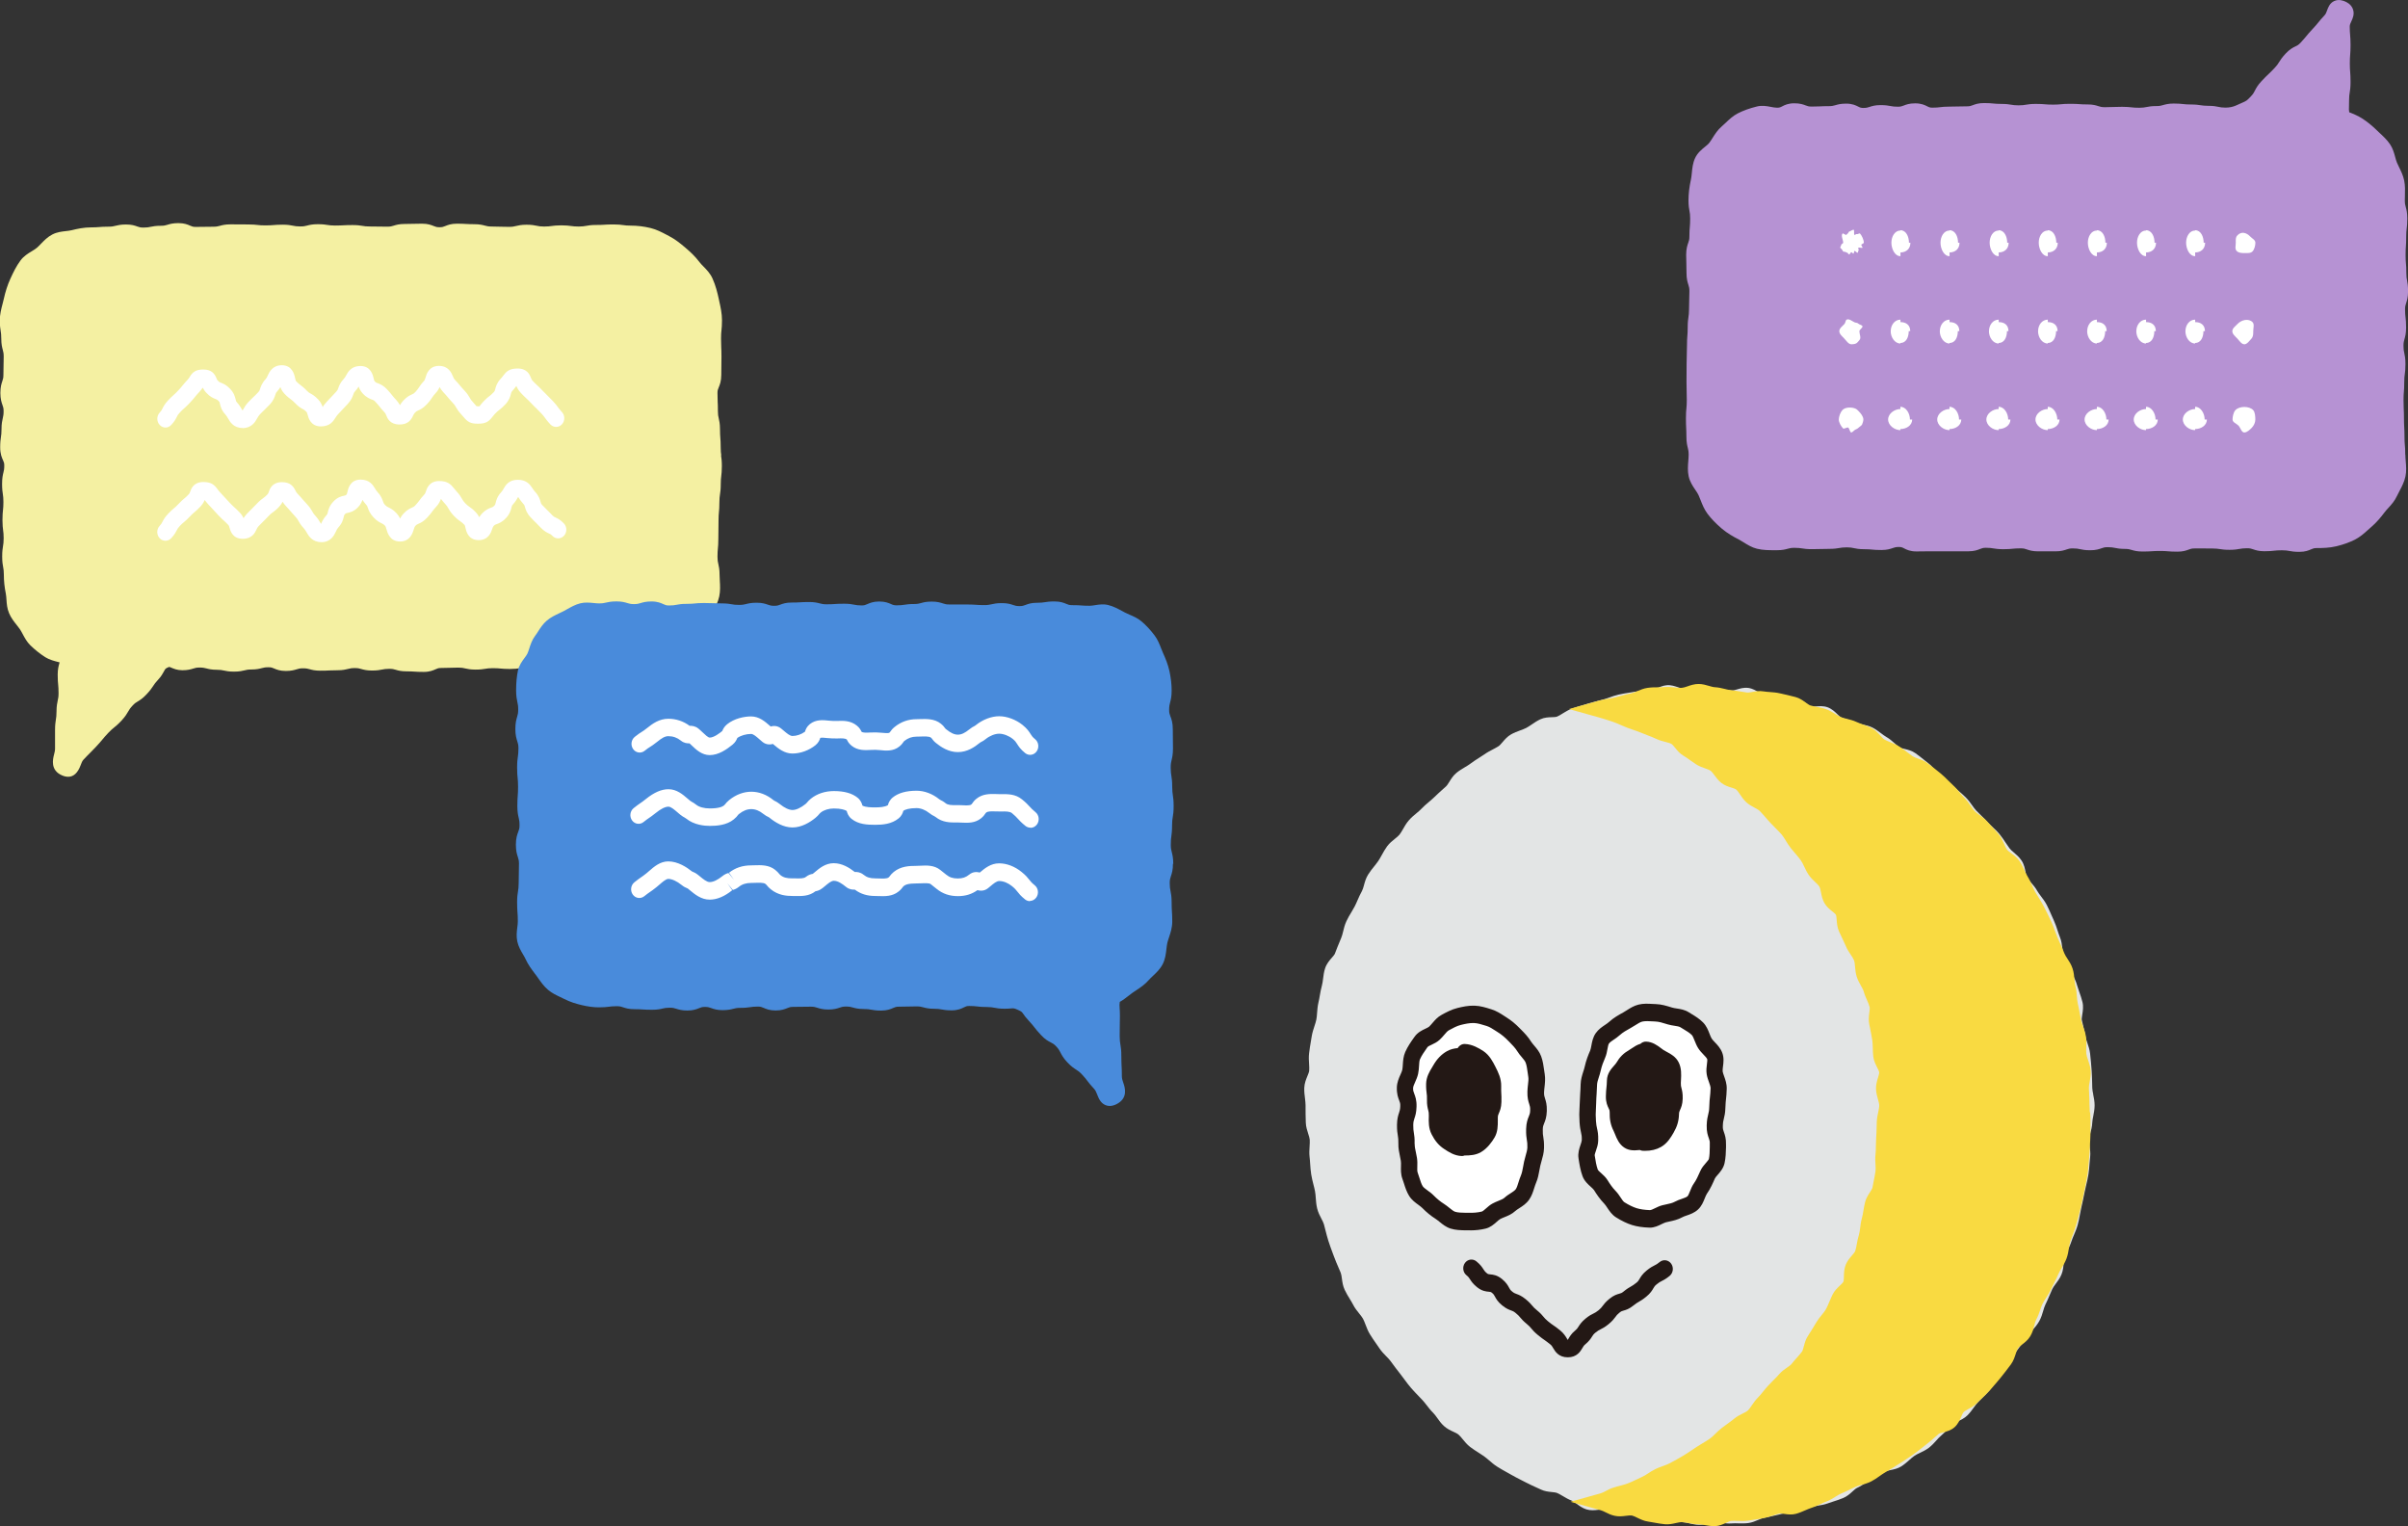 <?xml version="1.0" encoding="UTF-8"?>
<svg id="Layer_1" data-name="Layer 1" xmlns="http://www.w3.org/2000/svg" viewBox="0 0 507.56 321.59">
  <rect x="0" y="0" width="507.56" height="321.59" fill="#333333" stroke="none"/>
  <defs>
    <style>
      .cls-1 {
        fill: #f9da41;
      }

      .cls-2 {
        fill: #f4f0a2;
      }

      .cls-3 {
        fill: #e3e5e5;
      }

      .cls-4 {
        fill: #fff;
      }

      .cls-5 {
        fill: #b692d3;
      }

      .cls-6 {
        fill: #231815;
      }

      .cls-7 {
        fill: #498bdb;
      }
    </style>
  </defs>
  <path class="cls-2" d="M152.03,95.94c-.07-.44-.12-.81-.12-1.62,0-1.03-.04-1.54-.08-2.06-.03-.44-.07-.88-.07-1.77,0-1.18-.15-1.83-.27-2.35-.1-.43-.17-.74-.17-1.48,0-1-.02-1.51-.05-2.01-.02-.46-.04-.91-.04-1.82,0-.56,.08-.77,.25-1.16,.23-.56,.55-1.32,.55-2.67,0-.94,0-1.41,.02-1.88,0-.49,.02-.98,.02-1.95s-.02-1.51-.05-2.02c-.02-.46-.04-.91-.04-1.82,0-.86,.04-1.26,.09-1.72,.05-.5,.11-1.06,.11-2.12,0-1.41-.3-2.78-.57-3.98l-.11-.52c-.27-1.25-.66-2.86-1.33-4.32-.48-1.06-1.22-1.82-1.88-2.49-.33-.33-.63-.65-.87-.96-.92-1.23-1.98-2.19-2.98-3.04-1.01-.86-2.1-1.75-3.44-2.44l-.51-.27c-1.03-.54-2.09-1.1-3.35-1.41-1.4-.34-2.8-.51-4.16-.51-.8,0-1.18-.05-1.61-.11-.48-.07-1.03-.14-2.06-.14-.97,0-1.45,.03-1.93,.06-.43,.03-.87,.05-1.73,.05-1.06,0-1.62,.1-2.11,.19-.42,.07-.78,.14-1.55,.14s-1.19-.05-1.62-.11c-.48-.06-1.02-.14-2.05-.14s-1.58,.08-2.06,.14c-.43,.06-.8,.11-1.61,.11-.75,0-1.08-.07-1.51-.16-.51-.1-1.08-.22-2.16-.22s-1.73,.15-2.22,.27c-.41,.1-.72,.18-1.44,.18-.89,0-1.33-.02-1.77-.03-.47-.02-.95-.04-1.9-.04-.71,0-1-.08-1.42-.19-.5-.13-1.12-.3-2.25-.3-.87,0-1.3-.03-1.74-.05-.48-.03-.96-.06-1.93-.06-1.24,0-1.94,.29-2.46,.5-.38,.16-.62,.25-1.21,.25s-.83-.1-1.21-.25c-.51-.21-1.22-.5-2.46-.5-.94,0-1.41,.01-1.88,.03-.45,.01-.89,.03-1.79,.03-1.17,0-1.81,.2-2.32,.36-.41,.13-.68,.21-1.35,.21-.9,0-1.35-.01-1.79-.02-.47-.01-.93-.02-1.87-.02-.78,0-1.15-.06-1.57-.13-.49-.08-1.05-.17-2.1-.17-.96,0-1.44,.03-1.92,.05-.44,.02-.88,.05-1.75,.05-.79,0-1.16-.06-1.58-.12-.49-.08-1.04-.16-2.09-.16-1.12,0-1.74,.16-2.24,.29-.42,.11-.72,.18-1.43,.18-.75,0-1.09-.07-1.51-.15-.51-.1-1.08-.22-2.16-.22-.98,0-1.47,.04-1.96,.08-.43,.03-.86,.07-1.71,.07s-1.21-.04-1.65-.09c-.47-.05-1.01-.11-2.01-.11-.91,0-1.36,0-1.82-.01-.46,0-.93-.01-1.86-.01-1.14,0-1.76,.17-2.27,.31-.41,.11-.71,.19-1.4,.19-.94,0-1.41,.01-1.88,.02-.45,.01-.9,.02-1.79,.02-.58,0-.79-.09-1.18-.26-.52-.23-1.23-.54-2.49-.54-1.16,0-1.79,.19-2.31,.35-.4,.12-.69,.21-1.37,.21-1.08,0-1.66,.12-2.17,.22-.42,.09-.76,.16-1.51,.16-.64,0-.9-.09-1.3-.23-.53-.19-1.18-.42-2.38-.42-1.12,0-1.74,.16-2.24,.28-.4,.1-.72,.18-1.44,.18-.98,0-1.48,.04-1.97,.08-.43,.03-.86,.07-1.71,.07-1.53,0-2.91,.3-4.07,.59-.37,.09-.79,.14-1.23,.19-.89,.1-1.9,.21-2.88,.72-.99,.51-1.73,1.28-2.38,1.95-.29,.3-.57,.6-.88,.86-.29,.24-.67,.47-1.07,.72-.78,.47-1.67,1.01-2.36,1.93-.89,1.19-1.53,2.52-2.16,3.9-.58,1.27-1.04,2.71-1.38,4.26-.07,.34-.16,.69-.26,1.04-.27,1.03-.57,2.19-.57,3.44,0,1.11,.1,1.7,.18,2.22,.07,.45,.13,.8,.13,1.6,0,1.21,.18,1.88,.32,2.41,.11,.41,.19,.71,.19,1.42,0,.93-.01,1.39-.03,1.85-.01,.49-.03,.99-.03,1.97,0,.64-.08,.89-.22,1.3-.19,.56-.42,1.26-.42,2.53s.26,2.03,.45,2.56c.14,.4,.23,.64,.23,1.26,0,.73-.07,1.04-.17,1.47-.12,.52-.27,1.17-.27,2.35,0,.81-.06,1.19-.12,1.63-.08,.51-.16,1.1-.16,2.2,0,1.38,.35,2.15,.6,2.71,.18,.4,.26,.58,.26,1.12,0,.72-.07,1.03-.18,1.46-.13,.53-.28,1.18-.28,2.37,0,1.1,.08,1.68,.16,2.19,.06,.44,.12,.82,.12,1.64s-.04,1.25-.09,1.71c-.05,.5-.11,1.06-.11,2.12s.08,1.66,.14,2.17c.06,.45,.11,.83,.11,1.66s-.06,1.16-.13,1.61c-.08,.52-.18,1.11-.18,2.23s.11,1.74,.21,2.28c.08,.44,.14,.78,.14,1.56,0,1.29,.13,2.57,.42,4.02,.07,.36,.1,.78,.13,1.23,.06,.88,.13,1.87,.55,2.85,.42,1,1.04,1.78,1.59,2.47,.23,.29,.47,.59,.68,.89,.22,.33,.41,.68,.6,1.04,.41,.77,.88,1.65,1.62,2.38,.98,.95,2.06,1.81,3.15,2.5,.87,.55,1.93,.81,2.86,1.05,.05,.01,.1,.03,.15,.04-.02,.08-.04,.18-.08,.29-.14,.51-.32,1.21-.32,2.29s.05,1.63,.1,2.13c.04,.46,.08,.89,.08,1.77,0,.76-.07,1.1-.17,1.53-.11,.53-.26,1.18-.26,2.37,0,.82-.06,1.2-.13,1.64-.08,.53-.18,1.13-.18,2.26v3.91c0,.42-.11,.83-.22,1.27-.23,.9-.84,3.3,1.73,4.37,.45,.19,.87,.28,1.26,.28,1.14,0,2.02-.81,2.62-2.43,.17-.45,.32-.87,.58-1.15,.63-.68,.96-1,1.29-1.33,.35-.35,.7-.7,1.38-1.42s1.02-1.14,1.35-1.53c.29-.35,.58-.7,1.2-1.36,.58-.61,.88-.86,1.23-1.14,.39-.32,.84-.68,1.58-1.47,.8-.86,1.14-1.44,1.41-1.91,.23-.4,.39-.68,.9-1.23s.76-.69,1.13-.91c.46-.28,1.04-.63,1.86-1.51,.77-.82,1.1-1.32,1.4-1.77,.26-.39,.46-.7,1.01-1.28,.69-.73,1.02-1.36,1.27-1.82,.27-.5,.3-.56,.8-.78,.31-.14,.31-.14,.73,.05,.49,.21,1.24,.54,2.34,.54s1.79-.2,2.3-.36c.4-.13,.67-.21,1.33-.21,.7,0,1,.08,1.41,.18,.49,.13,1.11,.29,2.22,.29,.74,0,1.06,.07,1.48,.16,.5,.11,1.07,.23,2.15,.23s1.72-.15,2.21-.27c.4-.1,.71-.18,1.42-.18,1.11,0,1.73-.16,2.22-.29,.41-.11,.71-.18,1.41-.18,.58,0,.79,.09,1.18,.26,.51,.22,1.22,.52,2.46,.52,1.15,0,1.79-.2,2.3-.35,.4-.13,.67-.21,1.34-.21s.98,.08,1.38,.19c.5,.14,1.12,.31,2.26,.31,.95,0,1.42-.02,1.89-.05,.43-.02,.87-.04,1.74-.04,1.11,0,1.73-.16,2.22-.28,.41-.11,.71-.18,1.41-.18s.97,.08,1.37,.2c.5,.14,1.13,.32,2.26,.32,1.07,0,1.64-.11,2.14-.21,.42-.08,.75-.15,1.5-.15,.68,0,.96,.08,1.36,.2,.5,.15,1.13,.33,2.27,.33,.85,0,1.28,.03,1.71,.06,.48,.03,.96,.06,1.93,.06,1.26,0,1.97-.33,2.5-.56,.38-.17,.58-.27,1.14-.27,.95,0,1.42-.02,1.89-.04,.44-.02,.87-.04,1.74-.04,.72,0,1.04,.07,1.45,.17,.49,.11,1.09,.25,2.18,.25s1.59-.09,2.08-.17c.42-.07,.78-.13,1.56-.13,.84,0,1.26,.04,1.67,.08,.48,.04,.98,.09,1.96,.09s1.57-.08,2.06-.15c.42-.06,.79-.12,1.58-.12,.89,0,1.34,0,1.79,.02,.46,0,.92,.02,1.84,.02,.67,0,.96,.08,1.36,.2,.51,.15,1.14,.34,2.28,.34,.99,0,1.52-.05,1.98-.1,.42-.04,.83-.08,1.65-.08,.97,0,1.45-.03,1.93-.07,.43-.03,.85-.06,1.7-.06,.63,0,.89,.09,1.28,.23,.52,.18,1.17,.41,2.36,.41,1.03,0,1.58-.08,2.06-.15,.42-.06,.79-.12,1.58-.12,1.39,0,2.71-.33,3.88-.61l.3-.08c1.57-.38,2.88-.85,4-1.43,1.1-.57,1.99-1.35,2.84-2.09l.58-.5c1.22-1.04,2.17-2.03,2.98-3.1,1.04-1.38,1.74-2.53,2.29-3.73,.16-.35,.34-.69,.53-1.04,.47-.89,1.01-1.9,1.26-3.08,.24-1.14,.18-2.28,.12-3.29-.02-.41-.05-.83-.05-1.24,0-1.18-.15-1.82-.27-2.34-.1-.43-.17-.74-.17-1.48,0-.86,.04-1.26,.08-1.73,.05-.49,.1-1.05,.1-2.1,0-.93,.01-1.4,.02-1.87,.01-.49,.02-.98,.02-1.96,0-.87,.04-1.27,.08-1.73,.05-.49,.1-1.05,.1-2.1,0-.81,.06-1.18,.12-1.62,.08-.52,.17-1.1,.17-2.21,0-.84,.05-1.22,.1-1.67,.06-.5,.13-1.08,.13-2.16s-.09-1.69-.17-2.21Z"/>
  <path class="cls-7" d="M247.3,182.06c0-1.26-.18-1.96-.32-2.51-.12-.45-.2-.78-.2-1.55,0-.89,.05-1.3,.12-1.78,.07-.53,.15-1.14,.15-2.28,0-.86,.06-1.26,.14-1.72,.09-.55,.19-1.17,.19-2.34s-.09-1.77-.17-2.31c-.07-.47-.13-.88-.13-1.75,0-1.17-.1-1.79-.18-2.33-.07-.46-.14-.86-.14-1.73,0-.79,.08-1.12,.19-1.58,.13-.55,.29-1.23,.29-2.48,0-1.04-.01-1.56-.02-2.07-.01-.5-.02-.99-.02-1.98,0-1.37-.29-2.15-.51-2.71-.16-.43-.26-.69-.26-1.35,0-.76,.09-1.08,.2-1.53,.15-.56,.33-1.26,.33-2.53s-.15-2.64-.46-4.08c-.31-1.42-.83-2.68-1.36-3.84-.14-.32-.27-.65-.4-.98-.34-.87-.72-1.85-1.37-2.71-.85-1.13-1.8-2.16-2.75-2.96-.8-.68-1.72-1.08-2.52-1.42-.32-.14-.65-.28-.96-.44-.21-.11-.42-.22-.63-.34-.86-.46-1.83-.99-2.94-1.26-.99-.24-1.91-.1-2.73,.03-.41,.06-.8,.13-1.14,.13-.87,0-1.3-.03-1.74-.06-.49-.04-.98-.07-1.97-.07-.6,0-.82-.09-1.22-.26-.52-.22-1.23-.52-2.49-.52-1.05,0-1.6,.08-2.09,.16-.43,.07-.8,.12-1.61,.12-1.22,0-1.89,.25-2.43,.46-.4,.15-.64,.24-1.27,.24s-.92-.09-1.33-.23c-.52-.18-1.18-.4-2.37-.4-1.11,0-1.69,.13-2.21,.25-.42,.09-.74,.17-1.48,.17-.87,0-1.3-.03-1.73-.06-.49-.03-.98-.07-1.96-.07-.92,0-1.38,0-1.84,0-.47,0-.93,0-1.86,0-.66,0-.93-.09-1.34-.22-.52-.17-1.17-.39-2.36-.39s-1.77,.17-2.28,.31c-.41,.11-.71,.2-1.42,.2-1.04,0-1.6,.08-2.09,.16-.43,.06-.8,.12-1.61,.12-.58,0-.8-.09-1.19-.27-.52-.23-1.24-.54-2.5-.54s-1.99,.33-2.52,.56c-.39,.17-.6,.27-1.17,.27-.77,0-1.11-.07-1.54-.15-.5-.1-1.08-.21-2.15-.21-.98,0-1.47,.03-1.95,.06-.44,.03-.87,.06-1.74,.06-.72,0-1.02-.08-1.44-.19-.5-.13-1.12-.29-2.25-.29-.97,0-1.46,.03-1.94,.06-.44,.03-.87,.05-1.74,.05-1.22,0-1.88,.25-2.42,.45-.4,.15-.64,.24-1.27,.24s-.91-.09-1.31-.23c-.53-.19-1.19-.42-2.39-.42-1.12,0-1.74,.15-2.24,.28-.41,.1-.73,.18-1.46,.18-.79,0-1.15-.06-1.57-.14-.5-.09-1.06-.18-2.12-.18-.89,0-1.33-.02-1.78-.04-.48-.02-.96-.04-1.91-.04-1,0-1.54,.05-2.01,.1-.43,.04-.84,.08-1.69,.08-1.07,0-1.64,.1-2.14,.2-.42,.08-.78,.14-1.55,.14-.57,0-.78-.1-1.16-.27-.53-.24-1.25-.58-2.53-.58-1.17,0-1.81,.2-2.32,.35-.4,.12-.69,.21-1.37,.21s-.97-.09-1.37-.21c-.52-.16-1.16-.36-2.32-.36s-1.69,.14-2.21,.25c-.41,.1-.74,.17-1.48,.17-.37,0-.74-.04-1.12-.08-.86-.08-1.83-.18-2.81,.06-1.05,.26-1.98,.79-2.8,1.25-.27,.15-.53,.3-.8,.44-.27,.14-.55,.27-.83,.4-.85,.4-1.81,.85-2.64,1.56-.8,.68-1.37,1.55-1.86,2.32-.2,.31-.4,.63-.62,.91-.64,.85-.94,1.79-1.21,2.62-.13,.4-.25,.78-.4,1.1-.12,.27-.37,.6-.63,.95-.5,.68-1.13,1.52-1.37,2.64-.25,1.18-.38,2.58-.38,4.16,0,1.23,.15,1.9,.26,2.45,.1,.45,.18,.81,.18,1.62,0,.73-.09,1.03-.22,1.48-.17,.57-.38,1.29-.38,2.59s.23,2.05,.42,2.63c.14,.44,.23,.73,.23,1.43,0,.88-.06,1.29-.12,1.76-.08,.54-.16,1.15-.16,2.3s.06,1.7,.11,2.22c.05,.49,.09,.92,.09,1.84s-.03,1.41-.07,1.89c-.04,.53-.08,1.09-.08,2.17,0,1.23,.15,1.92,.28,2.46,.1,.45,.18,.8,.18,1.6,0,.66-.1,.91-.26,1.34-.22,.57-.51,1.35-.51,2.72s.23,2.05,.42,2.63c.14,.44,.23,.72,.23,1.43,0,.99-.01,1.48-.03,1.97-.01,.52-.03,1.04-.03,2.08,0,.86-.07,1.25-.14,1.72-.09,.55-.19,1.17-.19,2.34,0,1.09,.04,1.64,.08,2.17,.04,.47,.07,.94,.07,1.88,0,.36-.05,.79-.11,1.23-.11,.9-.23,1.91,0,2.96,.23,1.08,.75,1.96,1.21,2.74,.2,.34,.4,.67,.55,1.01,.53,1.17,1.24,2.1,1.92,3.01l.26,.34c.17,.23,.34,.47,.51,.71,.55,.78,1.17,1.66,2.02,2.38,.83,.71,1.76,1.14,2.58,1.53,.27,.13,.54,.26,.81,.39,1.3,.67,2.61,1.04,3.6,1.28,1.39,.34,2.59,.5,3.77,.5,1.04,0,1.59-.07,2.07-.13,.44-.06,.83-.11,1.66-.11,.66,0,.93,.09,1.34,.23,.53,.18,1.19,.4,2.39,.4,.88,0,1.32,.03,1.76,.06,.49,.03,.98,.06,1.96,.06,1.12,0,1.74-.14,2.23-.26,.42-.1,.75-.17,1.49-.17,.68,0,.97,.09,1.37,.22,.52,.16,1.17,.37,2.35,.37,1.25,0,1.95-.29,2.47-.5,.39-.16,.63-.26,1.24-.26s.9,.1,1.3,.24c.54,.2,1.2,.44,2.42,.44,1.14,0,1.76-.16,2.27-.29,.42-.11,.73-.19,1.45-.19,1.04,0,1.6-.08,2.09-.15,.44-.06,.81-.12,1.63-.12,.58,0,.8,.1,1.2,.27,.53,.23,1.25,.55,2.52,.55s1.95-.29,2.47-.5c.4-.16,.63-.26,1.25-.26,.94,0,1.42,0,1.89-.02,.46,0,.91-.02,1.82-.02,.67,0,.94,.09,1.35,.22,.52,.17,1.18,.38,2.36,.38s1.85-.22,2.38-.4c.4-.14,.67-.23,1.33-.23,.71,0,1.01,.08,1.42,.2,.51,.14,1.14,.32,2.29,.32,.78,0,1.15,.06,1.57,.14,.5,.09,1.07,.19,2.14,.19,1.27,0,1.99-.32,2.52-.55,.39-.17,.61-.27,1.19-.27,.96,0,1.43-.02,1.91-.03,.45-.01,.9-.03,1.8-.03,.71,0,1.02,.08,1.43,.19,.51,.14,1.14,.31,2.28,.31,.79,0,1.15,.06,1.58,.14,.5,.09,1.07,.19,2.14,.19,1.31,0,2.04-.36,2.58-.63,.39-.19,.58-.29,1.13-.29,.83,0,1.22,.05,1.67,.1,.48,.06,1.02,.12,2.05,.12,.77,0,1.12,.07,1.55,.15,.51,.1,1.08,.21,2.17,.21,.59,0,1.01-.03,1.34-.06,.61-.05,.68-.05,1.51,.32,.73,.33,.79,.41,1.1,.85,.23,.33,.55,.79,1.12,1.39,.63,.67,.91,1.03,1.2,1.4,.33,.42,.67,.86,1.41,1.65,.89,.95,1.55,1.29,2.08,1.56,.4,.2,.66,.34,1.13,.84,.51,.54,.66,.84,.87,1.25,.27,.52,.6,1.18,1.46,2.09,.83,.89,1.41,1.25,1.87,1.55,.39,.25,.67,.43,1.21,1,.62,.66,.88,1,1.17,1.39,.31,.41,.67,.88,1.42,1.68,.28,.3,.46,.74,.64,1.21,.3,.75,.7,1.77,1.75,2.2,.28,.11,.57,.17,.88,.17,.44,0,.91-.12,1.4-.36,2.58-1.28,1.78-3.62,1.47-4.5-.16-.47-.31-.92-.31-1.38,0-1.11-.03-1.67-.06-2.23-.02-.51-.05-1.02-.05-2.03,0-1.22-.1-1.87-.2-2.44-.08-.49-.15-.91-.15-1.81,0-1.04,.01-1.56,.02-2.08,.01-.54,.03-1.09,.03-2.17,0-.71-.03-1.22-.06-1.63-.03-.53-.05-.81,.03-1.3,.69-.38,1.29-.85,1.84-1.28,.29-.23,.58-.45,.87-.66,.23-.16,.46-.31,.7-.47,.91-.6,1.86-1.23,2.69-2.18,.27-.31,.57-.59,.88-.88,.71-.67,1.53-1.43,2.07-2.49,.54-1.06,.67-2.18,.78-3.18,.06-.48,.11-.94,.2-1.32,.09-.38,.22-.76,.35-1.15,.32-.96,.68-2.05,.68-3.3,0-1.08-.03-1.62-.07-2.16-.03-.48-.06-.95-.06-1.91,0-1.21-.13-1.85-.24-2.41-.09-.46-.16-.83-.16-1.66,0-.7,.1-.98,.24-1.42,.2-.59,.44-1.31,.44-2.65Z"/>
  <g>
    <path class="cls-5" d="M506.98,95.81c0-1.04-.04-1.56-.09-2.07-.04-.45-.07-.87-.07-1.75,0-1.01-.03-1.52-.06-2.02-.02-.45-.05-.9-.05-1.8,0-1-.02-1.5-.05-2-.02-.45-.04-.91-.04-1.82s.03-1.33,.07-1.77c.04-.51,.08-1.03,.08-2.06,0-.83,.05-1.22,.11-1.66,.07-.51,.14-1.08,.14-2.16,0-1.17-.14-1.81-.25-2.33-.1-.44-.16-.75-.16-1.5,0-.69,.08-.96,.2-1.38,.15-.54,.35-1.22,.35-2.45,0-1.07-.06-1.63-.12-2.13-.05-.46-.1-.85-.1-1.7,0-.65,.08-.9,.22-1.31,.18-.56,.41-1.25,.41-2.52,0-1.14-.11-1.74-.21-2.28-.08-.44-.15-.78-.15-1.55,0-1.04-.04-1.57-.09-2.08-.04-.45-.07-.88-.07-1.75s.03-1.33,.06-1.78c.04-.51,.07-1.03,.07-2.06,0-.84,.05-1.23,.1-1.68,.06-.5,.13-1.08,.13-2.16,0-1.22-.18-1.89-.33-2.43-.12-.43-.19-.71-.19-1.41,0-.33,.01-.66,.02-.99,.03-1.01,.06-2.05-.15-3.14-.22-1.08-.67-2-1.07-2.81-.16-.33-.32-.65-.46-.98-.14-.33-.25-.74-.37-1.18-.23-.85-.5-1.82-1.09-2.7-.64-.94-1.45-1.69-2.16-2.35-.21-.2-.42-.39-.62-.59-1.05-1.02-2.07-1.84-3.1-2.5-.86-.54-1.77-.94-2.72-1.3-.08-.43-.07-.71-.05-1.26,.01-.33,.02-.72,.02-1.24,0-.82,.06-1.2,.13-1.64,.09-.53,.18-1.13,.18-2.26,0-1.05-.04-1.59-.08-2.1-.04-.46-.07-.9-.07-1.79s.03-1.36,.07-1.81c.04-.52,.08-1.05,.08-2.09s-.05-1.6-.09-2.12c-.04-.46-.08-.89-.08-1.79,0-.35,.16-.68,.34-1.07,.28-.6,.71-1.5,.33-2.56-.39-1.08-1.36-1.49-1.68-1.63-.32-.13-1.28-.54-2.27-.08-.95,.44-1.28,1.37-1.5,1.98-.14,.4-.27,.74-.52,1.01-.7,.75-1.03,1.15-1.35,1.55-.28,.35-.57,.7-1.18,1.35-.7,.74-1.02,1.14-1.35,1.54-.29,.35-.58,.7-1.19,1.36-.44,.46-.67,.58-1.06,.76-.5,.24-1.19,.57-2.07,1.51-.78,.83-1.11,1.36-1.4,1.82-.24,.39-.43,.69-.97,1.26-.62,.66-.95,.97-1.28,1.28-.37,.35-.74,.7-1.43,1.44-.84,.89-1.16,1.52-1.42,2.03-.2,.39-.34,.68-.83,1.19-.88,.93-.9,.94-1.88,1.37l-1.21,.54q-1.02,.47-2.27,.47c-.74,0-1.07-.07-1.49-.16-.5-.11-1.07-.22-2.15-.22-.79,0-1.15-.06-1.57-.12-.48-.07-1.03-.16-2.06-.16-.82,0-1.2-.04-1.64-.09-.47-.05-.99-.11-1.99-.11-1.14,0-1.77,.19-2.28,.33-.4,.12-.68,.2-1.36,.2-1.07,0-1.63,.11-2.13,.21-.42,.08-.75,.15-1.5,.15-.82,0-1.2-.04-1.64-.09-.47-.05-.99-.11-1.99-.11-.94,0-1.41,.02-1.89,.04-.44,.02-.87,.04-1.75,.04-.65,0-.92-.08-1.32-.21-.51-.17-1.15-.37-2.32-.37-.85,0-1.27-.03-1.69-.06-.48-.04-.97-.07-1.94-.07s-1.48,.04-1.96,.09c-.42,.04-.83,.08-1.67,.08s-1.26-.03-1.68-.07c-.49-.04-.97-.08-1.95-.08-1.04,0-1.6,.09-2.09,.17-.42,.07-.78,.13-1.55,.13s-1.14-.06-1.56-.13c-.49-.08-1.04-.17-2.08-.17-.83,0-1.23-.04-1.65-.08-.46-.05-.99-.1-1.98-.1-1.2,0-1.86,.25-2.39,.45-.39,.15-.63,.24-1.24,.24-.94,0-1.41,.02-1.88,.03-.44,.02-.88,.03-1.76,.03-1,0-1.54,.06-2.01,.12-.44,.05-.81,.1-1.62,.1-.52,0-.7-.09-1.08-.28-.53-.27-1.26-.63-2.56-.63-1.22,0-1.91,.27-2.42,.47-.39,.15-.62,.24-1.22,.24-.76,0-1.09-.06-1.52-.14-.5-.09-1.06-.2-2.12-.2-1.17,0-1.81,.21-2.32,.38-.4,.13-.66,.22-1.31,.22-.52,0-.7-.09-1.08-.28-.53-.27-1.26-.63-2.55-.63-1.14,0-1.77,.18-2.27,.33-.4,.11-.69,.2-1.37,.2-.95,0-1.42,.02-1.9,.05-.43,.02-.87,.04-1.74,.04-.61,0-.85-.09-1.24-.24-.53-.2-1.19-.45-2.4-.45-1.3,0-2.04,.37-2.57,.65-.38,.2-.56,.28-1.07,.28-.38,0-.82-.08-1.29-.17-.88-.17-1.88-.36-2.95-.09-1.55,.38-2.91,.87-4.05,1.46-1.01,.52-1.83,1.3-2.54,1.98-.28,.26-.55,.52-.83,.76-.86,.73-1.43,1.64-1.94,2.44-.22,.34-.43,.69-.68,1.01-.2,.27-.56,.56-.94,.87-.7,.57-1.57,1.28-2.07,2.38-.48,1.04-.58,2.15-.68,3.12-.05,.49-.09,.95-.18,1.34-.36,1.66-.52,3.06-.52,4.41,0,1.14,.11,1.74,.21,2.27,.08,.43,.14,.78,.14,1.55,0,.88-.03,1.3-.07,1.75-.04,.51-.09,1.04-.09,2.08,0,.62-.09,.87-.23,1.27-.19,.54-.45,1.27-.45,2.56,0,.99,.02,1.49,.04,1.99,.02,.46,.03,.92,.03,1.84,0,1.26,.22,1.95,.4,2.51,.13,.42,.21,.67,.21,1.32,0,.91-.02,1.37-.04,1.83-.02,.5-.04,1-.04,2,0,.82-.06,1.19-.12,1.63-.07,.51-.16,1.1-.16,2.2,0,.88-.03,1.33-.07,1.77-.04,.52-.08,1.03-.08,2.06,0,.92-.02,1.38-.04,1.84-.02,.5-.04,.99-.04,1.99,0,.94,0,1.41-.01,1.88,0,.49-.01,.97-.01,1.94s.01,1.48,.03,1.98c.01,.46,.03,.93,.03,1.86,0,.86-.04,1.26-.08,1.73-.05,.49-.1,1.05-.1,2.1s.03,1.52,.05,2.02c.02,.45,.05,.91,.05,1.82,0,1.19,.16,1.85,.29,2.37,.1,.43,.18,.74,.18,1.46,0,.43-.04,.87-.07,1.31-.08,.98-.17,2.1,.07,3.22,.25,1.17,.86,2.07,1.4,2.86,.27,.4,.53,.78,.68,1.11,.16,.35,.3,.71,.44,1.07,.36,.92,.77,1.96,1.47,2.89,.78,1.04,1.74,2.03,3,3.11,1.17,.99,2.46,1.72,3.58,2.29,.34,.18,.68,.39,1.02,.6,.81,.51,1.72,1.08,2.81,1.35,1.29,.32,2.59,.31,3.86,.31h.38c1.13,0,1.76-.17,2.26-.31,.41-.11,.71-.19,1.4-.19,.79,0,1.16,.06,1.59,.12,.49,.08,1.04,.16,2.08,.16,.94,0,1.41-.01,1.88-.03,.45-.01,.89-.03,1.79-.03,1.06,0,1.62-.1,2.11-.18,.42-.07,.78-.14,1.56-.14s1.08,.07,1.5,.16c.51,.11,1.08,.23,2.17,.23,.84,0,1.25,.04,1.68,.08,.49,.05,.99,.09,1.99,.09,1.19,0,1.84-.23,2.37-.41,.4-.14,.66-.23,1.3-.23,.52,0,.7,.09,1.09,.29,.54,.28,1.27,.65,2.58,.65,.93,0,1.4,0,1.86-.02,.45,0,.9-.01,1.81-.01s1.37,0,1.82,0c.46,0,.92,0,1.85,0h3.67c1.23,0,1.92-.28,2.43-.49,.39-.15,.63-.25,1.23-.25,.79,0,1.15,.06,1.57,.13,.49,.08,1.05,.17,2.1,.17s1.53-.05,1.99-.1c.43-.04,.84-.08,1.67-.08,.64,0,.91,.09,1.3,.23,.52,.18,1.17,.4,2.36,.4,.92,0,1.39,0,1.85,0,.45,0,.91,0,1.82,0,1.19,0,1.84-.22,2.36-.4,.4-.14,.66-.22,1.31-.22,.75,0,1.08,.07,1.5,.16,.51,.11,1.08,.23,2.17,.23,1.2,0,1.86-.24,2.38-.42,.39-.14,.65-.23,1.29-.23,.76,0,1.09,.07,1.51,.15,.5,.1,1.08,.22,2.15,.22,.68,0,.97,.09,1.37,.21,.51,.15,1.15,.34,2.3,.34,.97,0,1.46-.03,1.94-.06,.43-.03,.86-.06,1.73-.06s1.28,.03,1.71,.07c.49,.04,.98,.08,1.96,.08,1.21,0,1.87-.24,2.4-.44,.4-.15,.64-.24,1.27-.24,.91,0,1.36,0,1.82,0,.46,0,.93,.01,1.86,.01,.79,0,1.16,.06,1.59,.12,.49,.08,1.04,.16,2.08,.16s1.62-.1,2.12-.19c.42-.07,.78-.14,1.56-.14,.65,0,.91,.09,1.31,.23,.52,.18,1.18,.4,2.36,.4,1.01,0,1.54-.06,2.02-.11,.44-.05,.83-.09,1.66-.09,.78,0,1.14,.06,1.56,.14,.5,.09,1.06,.19,2.12,.19,1.26,0,1.97-.31,2.49-.54,.39-.17,.61-.26,1.19-.26,1.24,0,2.69-.03,4.13-.38,1.53-.37,2.79-.83,3.94-1.42,1.07-.55,1.89-1.29,2.68-2,.22-.2,.44-.4,.67-.59,1.21-1.03,2.12-2.16,2.85-3.13,.25-.33,.52-.63,.8-.93,.63-.69,1.34-1.47,1.82-2.52,.16-.35,.34-.69,.53-1.04,.47-.89,1.01-1.91,1.26-3.08,.24-1.12,.14-2.23,.06-3.21-.04-.45-.08-.89-.08-1.33Z"/>
    <g>
      <g>
        <path class="cls-4" d="M473.05,91.14c-.58,0-.8-.99-1.21-1.44-.42-.44-1.26-.67-1.26-1.29s.19-1.55,.61-1.98c.83-.89,2.92-.89,3.74,0,.4,.43,.45,1.37,.45,1.99s-.31,1.27-.72,1.7-1.02,1.02-1.61,1.02Z"/>
        <path class="cls-4" d="M460.1,88.41c0-1.28,1.38-2.21,2.59-2.21v-.47c1.2,0,2.01,1.4,2.01,2.68h.47c0,1.28-1.28,2.01-2.48,2.01v.23c-1.21,0-2.59-.97-2.59-2.25Zm-10.35,0c0-1.28,1.38-2.21,2.59-2.21v-.47c1.2,0,2.01,1.4,2.01,2.68h.47c0,1.28-1.28,2.01-2.48,2.01v.23c-1.21,0-2.59-.97-2.59-2.25Zm-10.36,0c0-1.28,1.39-2.21,2.59-2.21v-.47c1.21,0,2.01,1.4,2.01,2.68h.47c0,1.28-1.27,2.01-2.48,2.01v.23c-1.2,0-2.59-.97-2.59-2.25Zm-10.35,0c0-1.28,1.38-2.21,2.59-2.21v-.47c1.2,0,2.01,1.4,2.01,2.68h.47c0,1.28-1.28,2.01-2.48,2.01v.23c-1.21,0-2.59-.97-2.59-2.25Zm-10.35,0c0-1.28,1.38-2.21,2.59-2.21v-.47c1.2,0,2.01,1.4,2.01,2.68h.47c0,1.28-1.28,2.01-2.48,2.01v.23c-1.21,0-2.59-.97-2.59-2.25Zm-10.36,0c0-1.28,1.39-2.21,2.59-2.21v-.47c1.21,0,2.01,1.4,2.01,2.68h.47c0,1.28-1.27,2.01-2.48,2.01v.23c-1.2,0-2.59-.97-2.59-2.25Zm-10.35,0c0-1.28,1.39-2.21,2.59-2.21v-.47c1.2,0,2.01,1.4,2.01,2.68h.47c0,1.28-1.28,2.01-2.48,2.01v.23c-1.2,0-2.59-.97-2.59-2.25Z"/>
        <path class="cls-4" d="M390.22,91.14c-.3,0-.4-.91-.66-1.03-.26-.12-.88,.38-1.09,.16-.4-.43-.89-1.24-.89-1.86s.36-1.56,.76-1.99c.62-.66,1.98-.65,2.77-.3,.27,.12,.5,.37,.71,.59,.42,.43,.94,1.07,.94,1.7,0,.31-.14,.72-.25,1-.11,.29-.51,.47-.72,.68-.21,.22-.47,.35-.75,.47-.26,.12-.55,.57-.83,.57Z"/>
      </g>
      <g>
        <path class="cls-4" d="M473.05,72.55c-.58,0-1.05-.76-1.46-1.2-.42-.44-1.06-.94-1.06-1.56s.69-1.08,1.1-1.52c.83-.88,2.35-1.23,3.18-.36,.4,.44,.13,1.25,.13,1.88s.01,1.14-.39,1.59c-.42,.44-.91,1.18-1.5,1.18Z"/>
        <path class="cls-4" d="M460.65,69.79c0-1.29,.83-2.43,2.05-2.43v.52c1.2,0,2.06,.62,2.06,1.91h-.32c0,1.28-.55,2.49-1.75,2.49v.11c-1.21,0-2.05-1.32-2.05-2.6Zm-10.35,0c0-1.29,.83-2.43,2.05-2.43v.52c1.2,0,2.06,.62,2.06,1.91h-.32c0,1.28-.55,2.49-1.75,2.49v.11c-1.21,0-2.05-1.32-2.05-2.6Zm-10.36,0c0-1.29,.84-2.43,2.05-2.43v.52c1.21,0,2.06,.62,2.06,1.91h-.32c0,1.28-.54,2.49-1.75,2.49v.11c-1.2,0-2.05-1.32-2.05-2.6Zm-10.35,0c0-1.29,.83-2.43,2.05-2.43v.52c1.2,0,2.06,.62,2.06,1.91h-.32c0,1.28-.55,2.49-1.75,2.49v.11c-1.21,0-2.05-1.32-2.05-2.6Zm-10.35,0c0-1.29,.83-2.43,2.05-2.43v.52c1.2,0,2.06,.62,2.06,1.91h-.32c0,1.28-.55,2.49-1.75,2.49v.11c-1.21,0-2.05-1.32-2.05-2.6Zm-10.36,0c0-1.29,.84-2.43,2.05-2.43v.52c1.21,0,2.06,.62,2.06,1.91h-.32c0,1.28-.54,2.49-1.75,2.49v.11c-1.2,0-2.05-1.32-2.05-2.6Zm-10.35,0c0-1.29,.84-2.43,2.05-2.43v.52c1.2,0,2.06,.62,2.06,1.91h-.32c0,1.28-.55,2.49-1.75,2.49v.11c-1.2,0-2.05-1.32-2.05-2.6Z"/>
        <path class="cls-4" d="M390.22,72.55c-.59,0-1.06-.76-1.48-1.2-.4-.44-1.05-.94-1.05-1.56s.69-1.08,1.09-1.52c.21-.22,.21-.81,.47-.92,.53-.23,1.15,.35,1.67,.58,.27,.12,.56,.05,.77,.27s.77,.27,.88,.55-.65,.73-.65,1.05c0,.62,.44,1.41,.02,1.86-.21,.22-.47,.63-.74,.73-.26,.13-.72,.17-1,.17Z"/>
      </g>
      <g>
        <path class="cls-4" d="M473.05,53.33c-.57,0-1.2-.02-1.61-.45s-.18-1.11-.18-1.73-.08-1.12,.34-1.55c.81-.87,1.88-.62,2.7,.24,.4,.43,1.09,.71,1.09,1.31s-.2,1.4-.61,1.84c-.42,.43-1.15,.33-1.73,.33Z"/>
        <path class="cls-4" d="M460.79,51.15c0-1.28,.69-2.57,1.91-2.57v-.06c1.2,0,1.79,1.35,1.79,2.63h.31c0,1.29-.9,2.05-2.1,2.05v.79c-1.21,0-1.91-1.56-1.91-2.85Zm-10.35,0c0-1.28,.69-2.57,1.91-2.57v-.06c1.2,0,1.79,1.35,1.79,2.63h.31c0,1.29-.9,2.05-2.1,2.05v.79c-1.21,0-1.91-1.56-1.91-2.85Zm-10.36,0c0-1.28,.7-2.57,1.91-2.57v-.06c1.21,0,1.79,1.35,1.79,2.63h.31c0,1.29-.89,2.05-2.1,2.05v.79c-1.2,0-1.91-1.56-1.91-2.85Zm-10.35,0c0-1.28,.69-2.57,1.91-2.57v-.06c1.2,0,1.79,1.35,1.79,2.63h.31c0,1.29-.9,2.05-2.1,2.05v.79c-1.21,0-1.91-1.56-1.91-2.85Zm-10.35,0c0-1.28,.69-2.57,1.91-2.57v-.06c1.2,0,1.79,1.35,1.79,2.63h.31c0,1.29-.9,2.05-2.1,2.05v.79c-1.21,0-1.91-1.56-1.91-2.85Zm-10.36,0c0-1.28,.7-2.57,1.91-2.57v-.06c1.21,0,1.79,1.35,1.79,2.63h.31c0,1.29-.89,2.05-2.1,2.05v.79c-1.2,0-1.91-1.56-1.91-2.85Zm-10.35,0c0-1.28,.7-2.57,1.91-2.57v-.06c1.2,0,1.79,1.35,1.79,2.63h.31c0,1.29-.9,2.05-2.1,2.05v.79c-1.2,0-1.91-1.56-1.91-2.85Z"/>
        <path class="cls-4" d="M390.22,53.15c-.14,0-.32,.5-.46,.47-.14-.02-.24-.29-.37-.35-.13-.06-.27-.08-.39-.16-.12-.09-.39-.02-.5-.12-.1-.12-.17-.3-.26-.43-.08-.13-.3-.23-.35-.37s.23-.43,.2-.58c-.03-.15,.42-.3,.42-.45,0-.6-.53-1.52-.13-1.95,.11-.1,.67,.37,.79,.29,.12-.08,.16-.23,.29-.28s.18-.39,.32-.42c.27-.06,.67-.42,.96-.37,.14,.04,0,1.01,.13,1.07s.38-.24,.5-.16c.12,.08,.58-.23,.68-.13,.4,.43,.81,1.34,.81,1.94,0,.15-.51,.29-.53,.45-.03,.15,.3,.46,.25,.6s-.8-.12-.88,.01c-.08,.13,.15,.45,.05,.57-.1,.1-.08,.38-.2,.48-.12,.08-.52-.44-.65-.38-.13,.06-.09,.54-.23,.56-.14,.04-.28-.29-.43-.29Z"/>
      </g>
    </g>
  </g>
  <path class="cls-3" d="M441.22,230.66c-.1-.5-.2-.97-.21-1.37-.02-.4-.03-.81-.03-1.21-.02-.82-.04-1.63-.1-2.44-.09-1.22-.19-2.44-.33-3.64-.1-.83-.35-1.58-.58-2.23-.16-.47-.32-.92-.38-1.3-.12-.76-.3-1.47-.47-2.15-.12-.46-.23-.92-.32-1.38-.04-.23,.03-.7,.1-1.12,.12-.75,.28-1.68,.04-2.65-.18-.75-.42-1.44-.66-2.1-.16-.45-.32-.91-.45-1.37-.21-.77-.54-1.46-.83-2.06-.22-.46-.42-.89-.55-1.3-.24-.76-.6-1.43-.91-2.02-.23-.44-.46-.86-.6-1.26-.12-.33-.18-.79-.24-1.28-.09-.71-.19-1.52-.52-2.32-.18-.45-.33-.91-.48-1.37-.22-.67-.44-1.36-.76-2.05-.17-.37-.34-.75-.5-1.12-.32-.73-.64-1.46-1-2.17-.36-.7-.81-1.31-1.22-1.84-.3-.4-.59-.78-.8-1.15-.39-.7-.89-1.28-1.33-1.78-.32-.37-.63-.73-.84-1.07-.12-.19-.21-.67-.29-1.08-.14-.75-.32-1.68-.87-2.5-.48-.71-1.07-1.22-1.6-1.67-.37-.31-.71-.61-.92-.89-.27-.37-.53-.76-.79-1.14-.39-.59-.8-1.2-1.27-1.78-.48-.6-.99-1.08-1.5-1.54-.37-.34-.71-.66-1-.98-.49-.57-1.01-1.07-1.51-1.56-.32-.32-.65-.63-.96-.96-.29-.31-.56-.69-.85-1.1-.38-.54-.82-1.15-1.37-1.69-.54-.53-1.11-1.03-1.69-1.52-.31-.27-.63-.54-.94-.82-.58-.53-1.22-.9-1.78-1.23-.42-.25-.81-.48-1.12-.74-.21-.18-.46-.55-.71-.95-.4-.63-.86-1.34-1.58-1.88-.33-.25-.66-.51-.98-.78-.59-.47-1.18-.95-1.8-1.38-.74-.52-1.54-.71-2.24-.88-.42-.1-.85-.2-1.08-.35-.33-.21-.68-.52-1.05-.85-.49-.44-1.05-.93-1.72-1.32-.37-.21-.74-.49-1.14-.79-.54-.41-1.11-.83-1.77-1.18-.73-.38-1.48-.53-2.14-.67-.46-.09-.89-.18-1.21-.33-.67-.31-1.32-.51-1.95-.7-.44-.13-.88-.26-1.3-.44-.21-.09-.55-.41-.84-.7-.52-.51-1.18-1.14-2.06-1.46-.88-.32-1.77-.24-2.48-.18-.4,.04-.85,.08-1.06,.01-.25-.08-.61-.35-.96-.61-.59-.44-1.26-.93-2.12-1.16-1.11-.3-2.22-.59-3.34-.84-.88-.19-1.68-.05-2.39,.07-.42,.07-.86,.15-1.12,.11-.22-.04-.61-.28-.95-.5-.61-.38-1.38-.86-2.3-.98-.91-.12-1.75,.13-2.42,.33-.41,.12-.82,.24-1.07,.22-.43-.04-.86-.09-1.28-.14-.68-.08-1.38-.17-2.11-.21-.28-.01-.68-.16-1.11-.32-.67-.25-1.42-.53-2.3-.53s-1.61,.26-2.27,.5c-.43,.15-.84,.3-1.14,.31-.25,.04-.67-.14-1.06-.28-.67-.23-1.5-.53-2.42-.45-.87,.08-1.61,.43-2.26,.74-.41,.2-.8,.38-1.08,.42-.42,.06-.88,.06-1.37,.07-.66,.01-1.34,.03-2.06,.15-.36,.06-.73,.12-1.09,.18-.77,.12-1.53,.25-2.29,.42-.71,.16-1.36,.39-1.99,.62-.43,.16-.87,.31-1.31,.43l-.96,.25c-.79,.2-1.58,.41-2.36,.65-.38,.12-.76,.23-1.15,.35-.72,.21-1.44,.42-2.14,.68-.72,.27-1.35,.66-1.91,1.01-.41,.26-.8,.5-1.17,.65-.23,.09-.67,.11-1.1,.12-.73,.02-1.56,.05-2.4,.44-.67,.31-1.26,.71-1.82,1.09-.41,.28-.8,.54-1.18,.74-.37,.19-.81,.35-1.27,.52-.63,.23-1.29,.47-1.94,.85-.76,.44-1.3,1.07-1.78,1.63-.31,.36-.6,.7-.84,.85-.39,.25-.8,.46-1.21,.68-.59,.31-1.21,.63-1.81,1.06-.37,.25-.74,.49-1.12,.73-.59,.38-1.2,.76-1.79,1.21-.34,.26-.74,.5-1.17,.75-.58,.35-1.18,.7-1.76,1.18-.68,.56-1.12,1.26-1.5,1.88-.26,.41-.5,.79-.72,.99l-.37,.33c-.75,.67-1.5,1.35-2.22,2.05-.34,.33-.7,.63-1.06,.93-.52,.44-1.05,.89-1.56,1.43-.29,.31-.65,.61-1.04,.93-.53,.44-1.07,.89-1.57,1.47-.52,.59-.9,1.26-1.23,1.84-.25,.44-.49,.85-.74,1.17-.22,.28-.58,.56-.95,.86-.54,.43-1.15,.92-1.66,1.6-.44,.61-.79,1.24-1.13,1.85-.23,.42-.47,.85-.73,1.24-.27,.39-.57,.76-.87,1.14-.43,.54-.88,1.09-1.28,1.74-.46,.74-.68,1.53-.87,2.23-.13,.48-.26,.93-.42,1.22-.37,.66-.66,1.32-.94,1.96-.19,.44-.38,.88-.6,1.3-.22,.42-.46,.83-.71,1.24-.36,.59-.73,1.2-1.04,1.89-.34,.73-.52,1.48-.68,2.14-.12,.49-.24,.96-.4,1.34l-.27,.65c-.37,.89-.73,1.77-1.07,2.68-.08,.22-.39,.57-.66,.88-.49,.56-1.09,1.26-1.4,2.2-.25,.76-.35,1.54-.43,2.22-.07,.51-.13,1-.24,1.4-.2,.73-.33,1.45-.45,2.14-.08,.48-.16,.96-.28,1.43-.18,.77-.24,1.53-.29,2.2-.04,.51-.07,1-.16,1.43-.08,.42-.23,.87-.39,1.36-.21,.64-.45,1.36-.58,2.15-.06,.38-.12,.76-.19,1.14-.14,.81-.27,1.63-.37,2.46-.09,.79-.05,1.56,0,2.24,.03,.51,.06,1,.02,1.43-.02,.27-.2,.7-.37,1.12-.29,.71-.62,1.51-.66,2.48-.03,.79,.06,1.52,.15,2.22,.06,.52,.12,1.01,.12,1.45,0,1.22,0,2.44,.05,3.65,.03,.89,.29,1.67,.51,2.36,.15,.46,.29,.9,.32,1.24,.03,.42,0,.9-.03,1.42-.04,.68-.1,1.44,0,2.24,.06,.47,.09,.95,.12,1.42,.05,.72,.1,1.46,.22,2.22,.12,.76,.3,1.47,.47,2.15,.12,.47,.24,.93,.33,1.4,.09,.43,.12,.92,.16,1.43,.05,.71,.11,1.44,.29,2.2,.2,.84,.57,1.54,.89,2.16,.23,.44,.44,.85,.54,1.2,.12,.42,.22,.85,.33,1.27,.19,.75,.38,1.49,.61,2.22,.28,.87,.59,1.71,.9,2.55l.32,.85c.28,.76,.59,1.49,.91,2.22,.16,.37,.32,.73,.47,1.1,.12,.3,.19,.76,.25,1.24,.1,.73,.21,1.55,.59,2.36,.32,.69,.7,1.31,1.06,1.9,.25,.41,.5,.81,.72,1.24,.37,.73,.85,1.32,1.27,1.84,.31,.38,.6,.75,.8,1.1,.2,.36,.37,.81,.55,1.28,.24,.63,.51,1.35,.93,2.02,.41,.67,.86,1.32,1.31,1.96,.23,.33,.47,.67,.69,1,.44,.66,.96,1.19,1.42,1.66,.35,.35,.67,.68,.92,1.02,.7,.96,1.4,1.9,2.14,2.83,.28,.35,.55,.72,.81,1.08,.42,.57,.86,1.16,1.35,1.73,.52,.61,1.08,1.18,1.63,1.75,.26,.27,.52,.54,.78,.82,.32,.34,.61,.72,.9,1.09,.42,.54,.85,1.1,1.39,1.63,.28,.27,.55,.66,.84,1.06,.39,.55,.84,1.18,1.43,1.71,.63,.57,1.34,.9,1.97,1.19,.42,.2,.83,.38,1.08,.6,.29,.24,.58,.6,.89,.98,.43,.53,.92,1.13,1.56,1.62,.59,.45,1.19,.83,1.77,1.2,.38,.24,.77,.49,1.14,.75,.35,.25,.71,.56,1.09,.88,.52,.45,1.05,.91,1.68,1.31,.66,.42,1.35,.81,2.04,1.19,.33,.18,.66,.37,.98,.55,.7,.4,1.42,.77,2.15,1.14l.94,.48c.71,.37,1.43,.7,2.16,1.03,.33,.15,.66,.3,.98,.45,.78,.37,1.56,.45,2.25,.52,.45,.05,.88,.09,1.17,.21,.37,.16,.77,.39,1.19,.64,.55,.33,1.18,.71,1.89,.97,.28,.1,.63,.37,1.01,.65,.57,.43,1.23,.92,2.05,1.18,.88,.28,1.74,.19,2.44,.11,.42-.05,.86-.09,1.1-.03,.7,.19,1.37,.29,2.03,.39,.45,.07,.89,.13,1.34,.23,1.11,.25,2.22,.46,3.35,.66,.38,.07,.8,.22,1.25,.39,.61,.22,1.3,.48,2.07,.58,.73,.1,1.41,.07,2.07,.05,.49-.02,.94-.03,1.36,0,.4,.03,.81,.08,1.21,.13,.72,.08,1.45,.17,2.19,.2,.38,.02,.81,.12,1.28,.23,.64,.15,1.36,.32,2.14,.32s1.5-.17,2.14-.32c.46-.11,.9-.21,1.27-.23,.39-.02,.83,.05,1.3,.12,.64,.09,1.36,.2,2.14,.13,.42-.04,.89-.03,1.38-.01,.66,.02,1.35,.03,2.07-.06,.81-.11,1.52-.41,2.14-.68,.43-.19,.84-.37,1.18-.43,.84-.15,1.66-.34,2.48-.53l.87-.2c.71-.16,1.38-.37,2.03-.58,.42-.14,.84-.27,1.27-.39,.39-.11,.84-.16,1.32-.21,.63-.07,1.35-.15,2.07-.38,.39-.12,.84-.19,1.32-.27,.63-.1,1.35-.21,2.06-.47,.41-.15,.83-.29,1.25-.42,.66-.21,1.35-.43,2.03-.72,.81-.34,1.42-.89,1.96-1.38,.35-.32,.67-.61,.94-.74,.67-.31,1.24-.69,1.8-1.06,.39-.25,.77-.51,1.18-.72,.98-.51,1.93-1.06,2.89-1.61l.12-.07c.24-.14,.68-.22,1.1-.31,.7-.14,1.5-.3,2.26-.78,.63-.4,1.16-.87,1.67-1.32,.37-.33,.73-.65,1.08-.89,.33-.23,.74-.43,1.19-.64,.59-.28,1.25-.6,1.87-1.07,.61-.47,1.12-1.03,1.56-1.52,.33-.37,.65-.73,.97-.99,.57-.47,1.05-.99,1.51-1.49,.32-.35,.64-.7,.99-1.01,.21-.19,.62-.37,1.02-.55,.66-.29,1.41-.62,2.06-1.26,.55-.54,.99-1.15,1.38-1.69,.3-.41,.58-.8,.87-1.11,.31-.33,.64-.65,.96-.97,.5-.49,1.02-1,1.51-1.57,.57-.66,.9-1.41,1.2-2.07,.2-.44,.38-.86,.59-1.12,.74-.93,1.44-1.87,2.14-2.83,.28-.38,.57-.74,.87-1.1,.44-.54,.89-1.09,1.31-1.71,.24-.36,.55-.73,.87-1.11,.44-.53,.9-1.07,1.3-1.73,.21-.35,.52-.71,.85-1.09,.44-.51,.93-1.09,1.32-1.79,.4-.72,.63-1.48,.82-2.15,.14-.49,.28-.94,.45-1.29,.35-.69,.64-1.38,.92-2.05,.18-.42,.35-.84,.54-1.25,.15-.33,.43-.7,.72-1.09,.42-.56,.9-1.19,1.22-1.98,.35-.85,.41-1.71,.46-2.46,.03-.48,.06-.94,.17-1.22,.15-.41,.36-.84,.59-1.29,.31-.62,.64-1.27,.88-2.02,.15-.46,.34-.9,.53-1.34,.27-.65,.56-1.31,.77-2.06,.21-.73,.34-1.46,.47-2.16,.09-.47,.17-.95,.28-1.41,.28-1.18,.52-2.37,.76-3.56,.09-.46,.2-.91,.31-1.37,.17-.71,.34-1.43,.46-2.2,.12-.76,.18-1.5,.23-2.22,.04-.47,.07-.95,.13-1.42,.1-.87-.02-1.67-.13-2.38-.07-.49-.14-.95-.12-1.3,.03-.38,.15-.84,.28-1.32,.18-.67,.39-1.44,.42-2.28,.02-.41,.11-.88,.21-1.38,.13-.68,.28-1.45,.28-2.27s-.16-1.6-.3-2.28Z"/>
  <path class="cls-1" d="M440.49,234.39c-.03-.48-.06-.97-.06-1.45,0-.85-.04-1.69-.08-2.53l-.05-1.1c-.01-.36,.07-.82,.16-1.3,.13-.7,.28-1.5,.21-2.37-.07-.87-.33-1.63-.56-2.3-.16-.46-.31-.9-.35-1.25-.05-.41-.03-.9-.01-1.4,.02-.68,.05-1.46-.08-2.26-.12-.81-.39-1.53-.62-2.17-.17-.47-.33-.92-.41-1.32-.07-.37-.14-.74-.21-1.11-.15-.82-.3-1.63-.49-2.44-.09-.4-.13-.88-.17-1.39-.05-.68-.11-1.46-.33-2.24-.1-.37-.15-.85-.19-1.36-.06-.7-.13-1.49-.39-2.29-.27-.83-.71-1.51-1.1-2.1-.27-.41-.52-.79-.64-1.12-.27-.72-.57-1.39-.87-2.04-.19-.42-.39-.84-.56-1.26-.18-.43-.34-.87-.5-1.3-.25-.67-.5-1.37-.82-2.06-.5-1.09-1.04-2.17-1.58-3.23-.34-.67-.73-1.28-1.1-1.87-.25-.4-.5-.79-.73-1.2-.23-.42-.43-.86-.62-1.3-.28-.63-.57-1.29-.97-1.94-.23-.37-.43-.81-.65-1.27-.3-.63-.6-1.29-1.03-1.93-.51-.76-1.17-1.25-1.76-1.68-.37-.27-.72-.53-.89-.76-.21-.29-.4-.71-.6-1.16-.28-.64-.61-1.37-1.13-2.03-.48-.6-.98-1.14-1.47-1.67-.3-.33-.6-.65-.89-.98-.54-.62-1.16-1.06-1.7-1.45-.39-.28-.76-.54-1.02-.81-.27-.29-.54-.68-.82-1.09-.38-.55-.8-1.18-1.36-1.73-.31-.3-.61-.67-.93-1.06-.44-.53-.89-1.08-1.44-1.58-.34-.31-.67-.64-1-.97-.49-.49-1-1-1.56-1.47-.9-.75-1.84-1.47-2.77-2.18-.68-.52-1.42-.78-2.07-1.01-.44-.15-.85-.3-1.12-.48-.37-.26-.72-.53-1.08-.8-.55-.42-1.12-.85-1.74-1.25-.64-.41-1.31-.68-1.9-.92-.45-.18-.87-.36-1.23-.56-.24-.14-.53-.46-.84-.81-.49-.55-1.05-1.17-1.85-1.59-.65-.34-1.3-.57-1.92-.8-.43-.16-.87-.31-1.29-.51-.69-.32-1.39-.49-2.01-.65-.47-.11-.91-.22-1.29-.38-.36-.15-.75-.39-1.17-.65-.55-.34-1.18-.74-1.91-1-.7-.25-1.37-.38-2.02-.5-.48-.09-.93-.17-1.33-.3-.26-.08-.62-.35-.98-.61-.59-.43-1.26-.92-2.12-1.15-1.08-.29-2.19-.54-3.36-.8-.71-.16-1.39-.21-2.05-.26-.46-.03-.92-.07-1.37-.14-.86-.15-1.64,0-2.33,.12-.45,.08-.87,.16-1.15,.12-.43-.06-.85-.13-1.28-.2-.67-.11-1.37-.23-2.1-.3-.4-.03-.84-.14-1.31-.26-.62-.15-1.32-.32-2.08-.36-.33-.01-.76-.14-1.21-.27-.65-.19-1.39-.41-2.21-.41-.88,0-1.66,.26-2.34,.5-.46,.16-.9,.3-1.22,.32-.42,.03-.9-.03-1.4-.09-.66-.07-1.41-.15-2.19-.08-.48,.04-.96,.05-1.44,.05-.69,0-1.41,.01-2.15,.12-.82,.11-1.55,.43-2.2,.7-.46,.2-.89,.38-1.26,.45-.75,.14-1.46,.34-2.14,.53-.44,.13-.88,.25-1.33,.35-.46,.11-.89,.18-1.31,.25-.62,.1-1.27,.21-2,.41l-6.33,1.78,6.33,1.77c.94,.26,1.7,.52,2.6,.81l.32,.11c.53,.17,1.07,.41,1.64,.66,.47,.2,.93,.41,1.4,.59,.43,.16,.86,.31,1.3,.46,.6,.2,1.2,.41,1.79,.66,.44,.19,.89,.36,1.33,.53,.58,.22,1.16,.44,1.72,.71,.63,.3,1.28,.47,1.84,.61,.5,.13,.97,.25,1.31,.43,.2,.11,.51,.49,.78,.82,.45,.56,.96,1.19,1.7,1.63,.5,.29,.98,.64,1.5,1.01,.41,.29,.82,.58,1.24,.85,.63,.41,1.28,.63,1.86,.84,.47,.16,.9,.31,1.19,.52,.24,.17,.52,.55,.81,.94,.39,.54,.84,1.14,1.47,1.63,.68,.52,1.42,.76,2.07,.96,.42,.13,.84,.27,1.03,.42,.27,.22,.54,.62,.82,1.04,.36,.53,.76,1.13,1.32,1.64,.57,.52,1.19,.85,1.75,1.15,.43,.23,.84,.45,1.08,.69,.43,.43,.84,.91,1.28,1.41,.32,.37,.64,.75,.98,1.1,.33,.36,.68,.71,1.03,1.06,.47,.47,.91,.91,1.31,1.37,.31,.36,.59,.82,.89,1.31,.31,.5,.63,1.02,1.02,1.53,.31,.39,.64,.78,.97,1.16,.43,.5,.83,.97,1.18,1.46,.26,.36,.48,.83,.72,1.33,.25,.53,.53,1.13,.91,1.69,.42,.63,.93,1.12,1.38,1.54,.37,.35,.72,.69,.91,1,.13,.22,.23,.69,.32,1.15,.14,.7,.29,1.49,.71,2.25,.45,.81,1.12,1.35,1.66,1.78,.29,.23,.69,.55,.78,.73,.1,.2,.14,.69,.17,1.12,.06,.74,.13,1.58,.5,2.41,.19,.42,.39,.82,.58,1.23,.3,.61,.59,1.23,.86,1.86,.28,.69,.68,1.28,1.02,1.79,.29,.43,.56,.84,.7,1.2,.12,.34,.17,.82,.21,1.34,.06,.65,.12,1.38,.36,2.12,.23,.72,.58,1.34,.88,1.88,.26,.45,.5,.88,.6,1.25,.18,.66,.44,1.25,.69,1.81,.23,.51,.44,1,.54,1.44,.06,.25,0,.72-.06,1.18-.09,.72-.19,1.53-.02,2.4l.16,.79c.17,.86,.34,1.72,.48,2.59,.08,.51,.09,1.07,.11,1.66,.01,.57,.03,1.17,.1,1.79,.11,.92,.49,1.66,.82,2.32,.19,.36,.42,.81,.43,1.03,.02,.24-.12,.71-.25,1.12-.21,.7-.45,1.49-.42,2.4,.03,.8,.23,1.51,.41,2.15,.14,.49,.27,.96,.27,1.3,0,.42-.11,.92-.22,1.46-.13,.6-.27,1.27-.3,2-.01,.39-.02,.79-.03,1.18-.02,.76-.04,1.52-.1,2.28-.04,.57-.05,1.13-.06,1.7,0,.62-.01,1.21-.08,1.77-.08,.73-.04,1.43,0,2.05,.03,.54,.06,1.06,0,1.46-.13,.85-.3,1.7-.47,2.55l-.17,.87c-.04,.23-.31,.64-.54,1-.39,.6-.84,1.29-1.04,2.17-.13,.55-.22,1.1-.32,1.66-.1,.61-.2,1.19-.35,1.72-.19,.67-.27,1.34-.34,1.93-.07,.55-.14,1.08-.27,1.5-.21,.64-.32,1.27-.43,1.87-.1,.56-.2,1.09-.35,1.52-.09,.25-.4,.6-.69,.94-.46,.53-.97,1.13-1.3,1.94-.35,.86-.37,1.75-.39,2.47-.01,.41-.02,.92-.11,1.11-.1,.22-.45,.55-.76,.84-.51,.49-1.1,1.04-1.5,1.83-.25,.5-.47,1.02-.69,1.55-.24,.57-.46,1.1-.72,1.57-.22,.4-.55,.8-.9,1.23-.38,.46-.77,.94-1.11,1.51l-.44,.73c-.44,.72-.87,1.44-1.34,2.15-.49,.73-.69,1.52-.88,2.22-.11,.42-.24,.91-.38,1.1-.32,.45-.72,.88-1.13,1.35-.37,.41-.73,.81-1.06,1.24-.2,.26-.59,.52-.99,.8-.52,.36-1.12,.77-1.63,1.37-.41,.48-.85,.92-1.3,1.36-.34,.34-.69,.69-1.02,1.05-.37,.4-.72,.83-1.07,1.26-.38,.47-.74,.92-1.12,1.29-.51,.51-.9,1.08-1.24,1.58-.3,.44-.58,.85-.86,1.11-.26,.24-.68,.44-1.12,.66-.55,.27-1.18,.59-1.75,1.07-.46,.38-.95,.73-1.47,1.11-.4,.28-.8,.57-1.18,.87-.49,.38-.91,.79-1.32,1.19-.4,.39-.78,.77-1.17,1.04-.51,.36-1.04,.67-1.57,.99-.41,.25-.83,.49-1.23,.76-.35,.23-.7,.46-1.04,.7-.57,.38-1.13,.76-1.72,1.11-.95,.56-1.9,1.1-2.87,1.61-.43,.23-.93,.41-1.45,.6-.51,.18-1.04,.37-1.58,.63-.57,.27-1.07,.6-1.54,.91-.46,.3-.89,.58-1.31,.76-.45,.19-.89,.4-1.33,.62-.57,.28-1.12,.54-1.66,.74-.52,.2-1.07,.34-1.66,.5-.49,.13-.99,.26-1.47,.42-.64,.21-1.12,.47-1.54,.7-.37,.2-.67,.36-1.06,.47l-6.33,1.78,6.33,1.77c.38,.11,.7,.27,1.07,.45,.51,.26,1.09,.55,1.88,.73,.87,.2,1.68,.1,2.4,.01,.48-.06,.93-.11,1.24-.06,.33,.06,.74,.26,1.18,.48,.65,.31,1.38,.67,2.24,.79,.45,.06,.9,.15,1.35,.23,.71,.13,1.43,.26,2.19,.33,.84,.08,1.63-.09,2.32-.25,.48-.1,.92-.2,1.28-.19,.42,.02,.89,.11,1.39,.2,.65,.12,1.39,.26,2.17,.26,.39,0,.84,.08,1.32,.17,.57,.1,1.21,.21,1.88,.21,.08,0,.16,0,.25,0,.9-.04,1.66-.39,2.33-.71,.39-.18,.79-.37,1.04-.39,.42-.04,.88-.02,1.36,0,.66,.03,1.34,.06,2.07-.04,1.14-.15,2.26-.34,3.38-.54,.72-.13,1.38-.35,2.01-.56,.46-.16,.89-.3,1.3-.39,.25-.06,.69,0,1.11,.06,.72,.1,1.54,.21,2.41-.02,.71-.19,1.35-.47,1.97-.74,.42-.18,.85-.37,1.28-.51,.7-.22,1.32-.52,1.93-.8,.42-.2,.83-.4,1.26-.55,.73-.27,1.36-.66,1.91-1.01,.41-.26,.8-.5,1.16-.65,.71-.3,1.39-.63,2.08-.96,.34-.17,.69-.34,1.04-.5,.35-.16,.79-.28,1.25-.4,.62-.17,1.33-.36,2.02-.72,.65-.34,1.22-.74,1.77-1.13,.38-.27,.76-.54,1.16-.77,1-.58,1.98-1.19,2.96-1.81,.98-.62,1.94-1.26,2.89-1.92,.64-.45,1.25-.92,1.85-1.4,.3-.24,.61-.48,.92-.72,.59-.45,1.15-.94,1.71-1.43,.32-.28,.63-.56,.96-.83,.14-.11,.63-.24,.95-.32,.73-.18,1.63-.42,2.38-1.09,.72-.65,1.11-1.52,1.41-2.22,.16-.37,.36-.82,.51-.97,.22-.22,.61-.42,1.01-.65,.62-.34,1.32-.71,1.92-1.36,.32-.34,.67-.66,1.01-.98,.5-.47,1.02-.96,1.51-1.52l.52-.59c.61-.7,1.22-1.4,1.8-2.12,.74-.93,1.49-1.87,2.19-2.83,.53-.73,.79-1.54,1.02-2.25,.15-.46,.29-.89,.45-1.14,.15-.23,.51-.5,.86-.77,.59-.45,1.25-.96,1.74-1.76,.47-.76,.67-1.57,.86-2.29,.12-.47,.24-.92,.39-1.2,.39-.7,.63-1.42,.85-2.06,.16-.48,.31-.93,.5-1.3,.22-.42,.47-.82,.73-1.22,.37-.58,.75-1.18,1.07-1.88,.19-.42,.41-.84,.62-1.25,.32-.63,.66-1.28,.95-1.99,.16-.38,.4-.79,.66-1.22,.35-.58,.74-1.23,1.02-1.99s.4-1.53,.51-2.21c.08-.5,.16-.98,.28-1.37,.15-.45,.32-.89,.49-1.33,.25-.66,.52-1.35,.72-2.09l.14-.49c.28-1,.56-2.01,.8-3.02,.28-1.18,.54-2.36,.78-3.56l.22-1.07c.17-.83,.34-1.67,.48-2.51,.12-.76,.17-1.5,.23-2.22,.03-.47,.07-.95,.12-1.41,.09-.77,.12-1.53,.15-2.26,.02-.46,.04-.93,.07-1.38,.06-.76,.05-1.5,.05-2.22,0-.48,0-.95,0-1.43,.03-.76-.02-1.49-.06-2.19Z"/>
  <g>
    <path class="cls-4" d="M296.46,241.03c-.03,1.15,.33,2.22,.5,3.31s-.15,2.4,.24,3.43,.66,2.3,1.24,3.23,1.77,1.46,2.53,2.24c.77,.79,1.6,1.48,2.51,2.05s1.74,1.53,2.76,1.85,2.17,.26,3.26,.29,2.2-.06,3.22-.31,1.76-1.36,2.7-1.87,2.02-.71,2.83-1.45,1.99-1.18,2.63-2.09c.63-.89,.82-2.18,1.27-3.22,.44-1.01,.54-2.16,.78-3.28s.7-2.16,.74-3.31c.06-1.96-.31-1.98-.26-3.94s.8-1.94,.85-3.91-.63-1.99-.58-3.96c.03-1.15,.34-2.32,.16-3.41s-.27-2.36-.65-3.4c-.39-1.07-1.39-1.84-1.96-2.77s-1.36-1.7-2.12-2.47-1.56-1.46-2.47-2.03c-.91-.57-1.78-1.21-2.8-1.53s-2.04-.66-3.13-.7-2.15,.2-3.17,.44-1.99,.77-2.93,1.28-1.5,1.52-2.31,2.26-2.14,.9-2.79,1.82c-.63,.89-1.34,1.86-1.79,2.9-.44,1.01-.27,2.31-.51,3.43s-1.06,2.16-1.09,3.31c-.06,1.96,.78,1.99,.72,3.95-.06,1.97-.66,1.95-.69,3.92s.34,1.97,.29,3.94Z"/>
    <path class="cls-6" d="M309.92,259.28c-.16,0-.31,0-.47,0h-.61c-.96-.03-2.05-.04-3.08-.37-.96-.3-1.7-.9-2.35-1.43-.27-.22-.53-.43-.8-.61-1-.63-1.95-1.41-2.83-2.31-.2-.2-.5-.42-.81-.65-.66-.48-1.41-1.02-1.96-1.9-.53-.85-.83-1.81-1.1-2.66-.1-.31-.2-.62-.31-.92-.35-.95-.32-1.91-.3-2.69,.01-.42,.02-.81-.03-1.1-.05-.31-.12-.62-.18-.93-.17-.8-.37-1.72-.34-2.74h0c.02-.81-.04-1.17-.11-1.63-.09-.51-.19-1.15-.18-2.29,.02-1.3,.25-2,.44-2.56,.14-.42,.23-.7,.25-1.38,.02-.59-.07-.8-.23-1.21-.22-.57-.53-1.36-.49-2.74,.03-1.06,.43-1.96,.76-2.69,.17-.37,.32-.72,.38-.98,.07-.31,.09-.71,.12-1.13,.05-.82,.11-1.75,.51-2.66,.5-1.14,1.21-2.15,1.84-3.04l.14-.19c.63-.9,1.52-1.32,2.23-1.66,.33-.15,.66-.31,.82-.45,.25-.23,.46-.49,.68-.74,.51-.6,1.09-1.28,1.96-1.75,.97-.53,2.07-1.13,3.33-1.44,1.06-.26,2.31-.54,3.61-.49,1.23,.04,2.36,.39,3.36,.71l.2,.06c1.06,.33,1.94,.9,2.72,1.41l.48,.31c.97,.61,1.88,1.36,2.79,2.3l.25,.25c.73,.74,1.48,1.51,2.11,2.53,.16,.25,.4,.53,.65,.83,.53,.62,1.13,1.32,1.48,2.28,.36,.97,.5,2.02,.63,2.94,.04,.28,.08,.55,.12,.82,.15,.96,.05,1.87-.04,2.68-.04,.37-.09,.73-.1,1.1-.02,.65,.06,.91,.2,1.33,.18,.55,.42,1.31,.38,2.62-.04,1.34-.34,2.09-.57,2.64-.17,.42-.27,.65-.28,1.27-.02,.8,.03,1.16,.11,1.61,.09,.55,.18,1.17,.15,2.33-.03,1.02-.29,1.91-.52,2.71-.09,.32-.19,.65-.26,.97-.07,.3-.12,.61-.18,.92-.15,.84-.32,1.8-.72,2.72-.14,.33-.25,.69-.37,1.05-.25,.8-.53,1.7-1.09,2.49-.59,.84-1.36,1.34-2.05,1.78-.33,.21-.64,.41-.85,.6-.74,.68-1.56,1.01-2.28,1.3-.3,.12-.6,.24-.89,.39-.22,.12-.49,.36-.77,.61-.59,.52-1.32,1.17-2.34,1.42-.99,.24-2.08,.37-3.19,.37Zm-11.73-18.2h0c-.01,.55,.11,1.14,.26,1.81,.08,.38,.16,.75,.22,1.13,.1,.65,.09,1.28,.07,1.83-.01,.49-.03,.99,.07,1.24,.13,.35,.24,.71,.36,1.08,.22,.7,.43,1.36,.71,1.81,.17,.27,.6,.58,1.02,.89,.4,.29,.86,.62,1.27,1.04,.69,.7,1.42,1.31,2.19,1.79,.41,.26,.78,.56,1.13,.84,.46,.37,.89,.72,1.23,.83,.58,.18,1.38,.2,2.16,.21h.66c.98,.04,1.94-.05,2.78-.25,.21-.05,.58-.38,.9-.66,.4-.35,.84-.75,1.4-1.05,.4-.22,.82-.39,1.24-.56,.52-.21,.97-.39,1.26-.65,.42-.39,.89-.69,1.3-.95,.44-.28,.89-.58,1.08-.85,.22-.32,.39-.87,.57-1.45,.15-.47,.3-.95,.51-1.44,.22-.51,.34-1.17,.47-1.87,.06-.35,.13-.71,.2-1.06,.09-.41,.21-.81,.32-1.22,.18-.62,.35-1.21,.37-1.73,.02-.8-.03-1.16-.11-1.61-.09-.55-.18-1.17-.15-2.33,.04-1.34,.34-2.09,.57-2.64,.17-.42,.27-.65,.28-1.27,.02-.65-.06-.91-.2-1.33-.18-.55-.42-1.31-.38-2.63,.01-.48,.07-.96,.12-1.44,.07-.61,.14-1.18,.07-1.61-.05-.3-.09-.6-.13-.91-.11-.79-.21-1.55-.43-2.13-.12-.33-.46-.73-.82-1.16-.32-.37-.67-.79-.97-1.28-.42-.67-1-1.27-1.62-1.9l-.26-.26c-.72-.74-1.4-1.31-2.15-1.78l-.51-.33c-.66-.43-1.28-.83-1.9-1.02l-.2-.06c-.87-.28-1.7-.53-2.49-.56-.91-.02-1.84,.18-2.73,.4-.84,.21-1.7,.67-2.53,1.13-.31,.17-.62,.53-.98,.96-.28,.33-.61,.71-.99,1.06-.54,.49-1.13,.77-1.66,1.02-.31,.14-.77,.36-.87,.5l-.14,.2c-.55,.78-1.12,1.59-1.46,2.38-.13,.29-.16,.84-.19,1.36-.03,.52-.07,1.11-.2,1.71-.14,.64-.4,1.21-.62,1.72-.21,.46-.42,.94-.43,1.23-.02,.58,.07,.79,.23,1.21,.22,.57,.53,1.36,.49,2.74-.03,1.26-.26,1.95-.45,2.5-.14,.42-.23,.7-.24,1.39-.01,.79,.05,1.15,.12,1.6,.09,.55,.2,1.18,.16,2.37Z"/>
  </g>
  <g>
    <path class="cls-6" d="M308.15,241.78s0-.12,0-.12c1.08,.03,2.27,.04,3.15-.47s1.69-1.52,2.24-2.46,.39-2.11,.42-3.25c.05-1.67,.72-1.64,.76-3.31,.05-1.67-.1-1.67-.05-3.34,.03-1.15-.52-2.21-1-3.15s-1.05-2.04-1.93-2.62-1.97-1.19-3.04-1.22c0,0-.02,.86-.02,.86-1.08-.03-2.05-.04-2.93,.46s-1.6,1.3-2.15,2.24-1.27,1.89-1.3,3.03c-.05,1.67,.23,1.67,.18,3.34s.45,1.68,.4,3.35c-.03,1.15-.08,2.13,.39,3.07s1.12,1.78,2,2.36,1.79,1.19,2.87,1.22Z"/>
    <path class="cls-6" d="M308.14,243.62s-.03,0-.04,0c-1.53-.05-2.74-.85-3.71-1.49-1.09-.71-1.94-1.71-2.62-3.06-.68-1.33-.64-2.67-.6-3.84v-.15c.02-.55-.04-.76-.13-1.12-.12-.47-.29-1.11-.26-2.23,.02-.67-.02-.97-.07-1.35-.06-.47-.13-1-.11-1.99,.04-1.47,.73-2.6,1.29-3.51,.09-.15,.18-.29,.26-.44,.74-1.28,1.68-2.25,2.8-2.89,.77-.44,1.56-.61,2.3-.67,.08-.14,.18-.26,.29-.37,.33-.34,.79-.54,1.23-.5,1.54,.05,2.96,.88,3.9,1.5,1.3,.86,2.01,2.27,2.54,3.31,.58,1.14,1.25,2.47,1.21,4.08-.02,.75,0,1.12,.02,1.5,.03,.43,.05,.92,.03,1.84-.03,1.21-.33,1.88-.54,2.37-.15,.34-.21,.48-.22,.93,0,.21,0,.43,0,.64,0,1.05,0,2.35-.68,3.52-.58,.99-1.55,2.34-2.89,3.11-1.07,.62-2.28,.7-3.45,.7-.17,.07-.35,.11-.53,.11Zm-.14-19.08c-.61,0-1.07,.05-1.43,.26-.58,.34-1.07,.85-1.5,1.59-.1,.17-.2,.34-.31,.51-.36,.58-.72,1.18-.73,1.61-.02,.67,.02,.97,.07,1.35,.06,.47,.13,.99,.11,1.98-.02,.55,.04,.76,.14,1.12,.12,.47,.29,1.11,.26,2.23v.15c-.03,.97-.04,1.54,.19,1.99,.39,.78,.83,1.31,1.39,1.67,.54,.35,1.08,.71,1.58,.87,.14-.03,.29-.05,.43-.04,.65,.02,1.75,.05,2.28-.25,.52-.3,1.1-.95,1.59-1.81,.16-.28,.16-.97,.16-1.58,0-.25,0-.51,0-.76,.03-1.21,.33-1.88,.54-2.37,.15-.34,.21-.48,.22-.93,.02-.75,0-1.12-.02-1.5-.03-.43-.05-.92-.03-1.84,.02-.62-.38-1.4-.76-2.16-.39-.77-.84-1.65-1.35-1.99-.36-.24-.68-.43-.98-.58-.33,.33-.77,.53-1.23,.49-.23,0-.44-.01-.63-.01Z"/>
  </g>
  <g>
    <path class="cls-4" d="M335.13,240.34c-.03,1.15-.89,2.34-.71,3.43,.18,1.13,.37,2.36,.75,3.4,.39,1.07,1.68,1.66,2.25,2.59s1.18,1.81,1.94,2.59,1.23,2.04,2.14,2.61,1.95,1.12,2.98,1.44,2.16,.44,3.24,.48,2.07-.83,3.09-1.08,2.07-.38,3.01-.89,2.19-.65,3-1.39,.99-2.13,1.63-3.04,1.05-1.86,1.5-2.9,1.68-1.77,1.93-2.89,.22-2.32,.25-3.48c.06-1.96-.72-1.99-.66-3.95s.49-1.95,.54-3.92,.22-1.96,.28-3.93c.03-1.15-.67-2.22-.84-3.31s.4-2.49,.02-3.53c-.39-1.07-1.51-1.76-2.09-2.69s-.8-2.28-1.56-3.05-1.81-1.33-2.72-1.9-2.09-.49-3.11-.81-1.96-.63-3.04-.67-2.14-.19-3.16,.06-1.89,.99-2.83,1.5-1.84,1.01-2.65,1.75-1.92,1.18-2.57,2.1-.53,2.27-.98,3.31-.81,1.98-1.05,3.1c-.24,1.08-.77,2.11-.8,3.27-.06,1.96-.14,1.96-.2,3.92s-.16,1.98-.04,3.94,.52,1.98,.47,3.95Z"/>
    <path class="cls-6" d="M347.78,258.71s-.08,0-.12,0c-1.41-.04-2.65-.23-3.67-.55-1.05-.33-2.18-.87-3.37-1.62-.86-.54-1.4-1.36-1.84-2.02-.22-.33-.43-.65-.62-.84-.93-.96-1.63-2-2.18-2.89-.11-.18-.42-.45-.68-.69-.6-.54-1.35-1.2-1.74-2.25-.43-1.17-.64-2.46-.82-3.61l-.02-.15c-.17-1.08,.16-2.04,.42-2.81,.12-.36,.26-.76,.27-.98,.02-.84-.04-1.14-.16-1.64-.11-.48-.24-1.09-.31-2.13-.09-1.46-.06-1.98-.02-2.76,.02-.34,.04-.75,.06-1.36,.03-1.02,.07-1.53,.1-2.05,.03-.47,.07-.94,.09-1.88,.03-1.01,.31-1.87,.55-2.64,.11-.33,.22-.66,.29-.99,.3-1.37,.76-2.52,1.17-3.46,.1-.24,.17-.62,.25-1.03,.14-.78,.32-1.76,.91-2.61,.58-.83,1.34-1.34,2-1.78,.31-.21,.61-.41,.82-.61,.99-.9,2.05-1.48,2.98-1.99,.27-.15,.52-.31,.78-.48,.69-.44,1.48-.94,2.45-1.18,1.02-.25,2.02-.19,2.9-.14,.23,.01,.47,.03,.7,.03,1.24,.04,2.28,.37,3.29,.68l.19,.06c.27,.08,.61,.14,.97,.19,.78,.12,1.67,.25,2.53,.79,.19,.12,.38,.24,.58,.36,.8,.48,1.7,1.03,2.46,1.81,.7,.72,1.05,1.6,1.35,2.38,.15,.38,.29,.74,.44,.99,.14,.22,.4,.49,.67,.78,.54,.56,1.22,1.27,1.58,2.26,.38,1.02,.25,2.04,.14,2.85-.05,.4-.1,.81-.07,1.04,.04,.27,.17,.62,.3,.99,.26,.73,.59,1.63,.56,2.68-.03,1.07-.09,1.61-.15,2.13-.05,.46-.1,.9-.13,1.8-.03,1.19-.2,1.85-.33,2.37-.11,.43-.19,.77-.21,1.54-.02,.61,.07,.84,.22,1.26,.2,.56,.49,1.34,.45,2.69v.56c-.03,1.03-.06,2.19-.3,3.28-.24,1.11-.92,1.88-1.46,2.5-.23,.26-.51,.58-.58,.75-.44,1.01-.93,2.15-1.69,3.23-.15,.21-.29,.58-.45,.96-.3,.75-.67,1.68-1.44,2.38-.76,.69-1.62,.99-2.39,1.25-.36,.12-.7,.24-.94,.38-.93,.51-1.88,.71-2.71,.89-.23,.05-.47,.1-.71,.16-.23,.06-.54,.21-.88,.37-.68,.34-1.53,.76-2.53,.76Zm-.67-43.51c-.34,0-.66,.02-.95,.09-.44,.11-.91,.41-1.45,.75-.32,.21-.65,.41-.98,.59-.95,.52-1.68,.94-2.31,1.51-.4,.37-.84,.66-1.22,.92-.45,.3-.88,.59-1.08,.88-.12,.17-.21,.68-.29,1.09-.1,.58-.22,1.23-.5,1.88-.35,.81-.71,1.7-.94,2.75-.1,.46-.24,.91-.39,1.36-.19,.59-.35,1.09-.37,1.54-.03,1.02-.07,1.54-.1,2.05-.03,.47-.07,.94-.09,1.88-.02,.65-.04,1.09-.06,1.45-.04,.72-.06,1.08,.02,2.31,.05,.74,.13,1.12,.22,1.52,.14,.62,.29,1.27,.25,2.61h0c-.02,.82-.27,1.52-.48,2.14-.11,.31-.27,.78-.26,.94l.02,.14c.16,1.02,.33,2.07,.63,2.88,.06,.17,.47,.53,.73,.76,.45,.4,.96,.86,1.35,1.49,.47,.76,1,1.56,1.7,2.27,.43,.44,.76,.94,1.05,1.38,.27,.41,.55,.83,.77,.97,.93,.59,1.82,1.02,2.58,1.26,.75,.23,1.69,.37,2.81,.41h.01c.24,0,.69-.22,1.08-.41,.46-.22,.97-.48,1.56-.62,.27-.07,.53-.12,.8-.18,.7-.15,1.31-.28,1.81-.56,.49-.27,1-.45,1.46-.6,.48-.17,.98-.34,1.21-.55,.15-.14,.35-.63,.51-1.03,.22-.54,.46-1.16,.86-1.72,.5-.71,.84-1.48,1.32-2.56,.31-.71,.78-1.25,1.19-1.72,.21-.25,.58-.66,.62-.82,.16-.71,.18-1.64,.19-2.53v-.59c.03-.61-.05-.84-.2-1.26-.2-.56-.49-1.34-.45-2.69,.03-1.19,.2-1.85,.33-2.38,.11-.43,.19-.77,.21-1.54,.03-1.07,.09-1.63,.15-2.13,.05-.46,.1-.9,.13-1.8,0-.31-.16-.77-.33-1.25-.18-.5-.39-1.06-.49-1.69-.13-.78-.03-1.51,.05-2.15,.04-.34,.11-.86,.06-1.02-.09-.25-.44-.62-.78-.97-.37-.39-.8-.83-1.14-1.38-.33-.53-.55-1.1-.75-1.59-.19-.47-.38-.95-.57-1.15-.44-.45-1.09-.84-1.77-1.25-.22-.13-.43-.26-.64-.39-.27-.17-.75-.24-1.26-.32-.44-.07-.94-.14-1.45-.3l-.19-.06c-.87-.27-1.62-.51-2.42-.54-.26,0-.52-.02-.78-.04-.36-.02-.69-.04-1-.04Zm-11.97,25.14h0Z"/>
  </g>
  <g>
    <path class="cls-6" d="M346.39,240.47s0,.21,0,.21c1.08,.03,2.06-.1,2.94-.6s1.44-1.42,1.98-2.35,.85-1.8,.88-2.95c.05-1.67,.73-1.64,.78-3.31s-.44-1.68-.39-3.35c.03-1.15,.22-2.44-.26-3.38s-1.72-1.34-2.6-1.92-1.71-1.45-2.78-1.48c0,0,0,.31,0,.31-1.08-.03-1.83,.75-2.72,1.26s-1.48,1.09-2.03,2.02c-.53,.91-1.71,1.66-1.74,2.8-.05,1.67-.18,1.66-.23,3.33s.84,1.69,.79,3.36c-.03,1.15,.13,2.07,.61,3.01s.77,2.27,1.65,2.85,2.05,.16,3.13,.2Z"/>
    <path class="cls-6" d="M346.69,242.52c-.12,0-.24,0-.36,0-.24,0-.47-.07-.68-.17-.05,0-.1,0-.14,.01-.93,.09-2.08,.19-3.15-.52-1.09-.72-1.57-1.88-1.94-2.81-.1-.25-.2-.5-.31-.72-.61-1.19-.86-2.41-.82-3.94,0-.35-.03-.43-.2-.77-.25-.51-.63-1.28-.6-2.59,.02-.91,.07-1.37,.12-1.82,.04-.38,.08-.75,.1-1.51,.04-1.45,.88-2.4,1.5-3.1,.2-.23,.41-.46,.5-.62,.7-1.2,1.5-2,2.67-2.67,.19-.11,.37-.24,.56-.36,.48-.33,1.09-.74,1.84-.96,.32-.3,.74-.48,1.2-.46,1.34,.04,2.36,.81,3.11,1.37,.18,.14,.36,.27,.53,.39,.21,.14,.44,.26,.67,.38,.86,.46,1.93,1.02,2.54,2.23,.62,1.23,.55,2.6,.49,3.71-.01,.2-.02,.4-.03,.6-.02,.55,.04,.77,.13,1.12,.13,.49,.29,1.11,.26,2.22-.03,1.22-.34,1.9-.56,2.39-.15,.33-.21,.47-.22,.92-.04,1.38-.39,2.57-1.14,3.86-.58,1-1.31,2.24-2.63,3-.98,.56-2.08,.83-3.45,.83Zm-.43-3.89c.06,0,.12,0,.18,0,.26,0,.5,.08,.72,.2,.54-.04,.97-.16,1.34-.37,.48-.28,.82-.83,1.33-1.7,.42-.73,.6-1.32,.62-2.03,.03-1.22,.34-1.89,.56-2.39,.15-.34,.21-.47,.22-.92,.02-.55-.04-.77-.13-1.12-.13-.49-.29-1.11-.26-2.22,0-.22,.02-.45,.03-.69,.03-.65,.07-1.45-.09-1.77-.09-.18-.69-.5-1.04-.68-.33-.17-.66-.35-.95-.55-.23-.15-.47-.33-.7-.5-.23-.17-.46-.34-.67-.47-.18,.06-.37,.09-.56,.08-.25-.02-.57,.2-1.07,.54-.26,.17-.51,.35-.78,.5-.65,.37-1,.72-1.38,1.37-.27,.47-.61,.86-.92,1.2-.2,.22-.52,.59-.57,.75-.02,.86-.07,1.31-.12,1.77-.04,.38-.08,.75-.1,1.51,0,.35,.03,.43,.2,.77,.25,.51,.63,1.28,.6,2.59-.02,.87,.09,1.47,.4,2.08,.16,.32,.3,.66,.44,1.01,.17,.41,.42,1.03,.59,1.15,.14,.06,.71,.01,1.04-.02,.35-.03,.71-.06,1.05-.06Z"/>
  </g>
  <path class="cls-6" d="M330.45,286.04h0c-1.93,0-2.67-1.26-3.07-1.94-.19-.32-.32-.55-.58-.76-.59-.48-.9-.69-1.2-.91-.36-.25-.73-.5-1.42-1.07-.77-.63-1.13-1.06-1.42-1.41-.24-.29-.43-.52-.93-.93-.76-.62-1.11-1.03-1.41-1.39-.24-.29-.44-.52-.95-.93-.41-.34-.61-.41-.94-.53-.45-.16-1.07-.39-1.92-1.09-.91-.74-1.26-1.38-1.51-1.85-.18-.33-.26-.48-.62-.78-.23-.19-.3-.19-.67-.23-.58-.05-1.45-.13-2.49-.97-.85-.69-1.2-1.23-1.48-1.67-.2-.31-.32-.5-.74-.84-.76-.62-.9-1.77-.32-2.58s1.66-.96,2.42-.34c.85,.69,1.2,1.23,1.48,1.67,.2,.31,.32,.5,.74,.84,.23,.19,.3,.19,.67,.23,.58,.05,1.45,.13,2.49,.97,.91,.74,1.26,1.38,1.51,1.85,.18,.33,.26,.48,.62,.78,.41,.34,.61,.41,.94,.53,.45,.16,1.06,.39,1.92,1.09,.76,.62,1.11,1.03,1.41,1.39,.24,.29,.44,.52,.95,.93,.77,.63,1.13,1.06,1.42,1.41,.24,.29,.43,.52,.93,.93,.58,.48,.89,.69,1.2,.9,.37,.25,.73,.5,1.42,1.07,.74,.61,1.14,1.28,1.4,1.72,.04,.08,.08,.15,.13,.22h.04c.04-.07,.08-.14,.12-.21,.26-.44,.65-1.12,1.4-1.72,.4-.33,.51-.5,.71-.82,.27-.42,.63-1,1.49-1.71,.78-.64,1.29-.89,1.7-1.09,.33-.17,.57-.28,1.06-.68,.46-.38,.62-.59,.84-.89,.29-.39,.65-.87,1.46-1.53,.91-.74,1.58-.93,2.08-1.07,.35-.1,.51-.14,.87-.44,.74-.61,1.19-.86,1.58-1.08,.33-.19,.59-.34,1.12-.77,.39-.31,.48-.48,.67-.8,.26-.45,.62-1.07,1.51-1.79,.78-.64,1.28-.89,1.68-1.09,.34-.17,.58-.29,1.07-.7,.76-.62,1.84-.46,2.42,.34,.58,.81,.43,1.96-.32,2.58-.78,.64-1.28,.89-1.68,1.09-.34,.17-.58,.29-1.07,.7-.38,.31-.48,.48-.67,.8-.26,.45-.62,1.07-1.51,1.79-.74,.61-1.19,.86-1.58,1.09-.33,.19-.59,.34-1.12,.77-.91,.74-1.58,.93-2.08,1.07-.35,.1-.51,.14-.87,.44-.47,.38-.62,.58-.84,.89-.29,.39-.65,.87-1.45,1.53-.78,.64-1.29,.89-1.69,1.09-.33,.17-.57,.28-1.06,.68-.41,.33-.52,.51-.72,.82-.26,.42-.63,1-1.49,1.71-.25,.2-.38,.43-.57,.75-.4,.68-1.14,1.94-3.07,1.94Z"/>
  <path class="cls-4" d="M149.6,159.13c-1.67,0-2.89-1.17-3.78-2.02-.16-.16-.33-.31-.49-.46-.46,.02-1.14-.02-1.84-.59-.74-.6-1.64-.92-2.61-.92-.75,0-1.42,.43-2.4,1.22-.7,.57-1.11,.82-1.47,1.05-.32,.2-.59,.37-1.13,.81-.76,.61-1.84,.46-2.42-.35-.58-.81-.43-1.96,.33-2.58,.7-.57,1.11-.82,1.47-1.05,.32-.2,.59-.37,1.13-.81,1.17-.95,2.59-1.96,4.49-1.96,1.63,0,3.18,.52,4.48,1.49,.46-.02,1.15,.02,1.85,.58,.3,.24,.6,.53,.91,.82,.48,.46,1.13,1.08,1.47,1.08,.9,0,2.13-.96,2.65-1.39,.15-.38,.4-.91,1.02-1.42,1.51-1.22,3.6-1.65,5.05-1.65,1.71,0,2.94,1.08,3.94,1.95,.06,.06,.13,.11,.19,.17,.51-.14,1.36-.25,2.21,.43,.18,.15,.37,.31,.55,.46,.67,.57,1.31,1.11,1.83,1.11,.88,0,1.88-.34,2.64-.9,.13-.44,.36-1.06,1.02-1.59,1.29-1.04,2.82-.87,4.04-.74,.6,.07,1.17,.08,1.74,.06,1.25-.05,2.81-.1,4.13,.98,.62,.5,.86,1.01,.99,1.29,.29,.25,1.11,.21,1.83,.17,.8-.05,1.57-.03,2.4,.05,.51,.05,1.44,.15,1.65-.02,.1-.08,.1-.08,.18-.2,.2-.29,.43-.61,.9-.99,1.35-1.1,2.91-1.65,4.63-1.65,.23,0,.48,0,.73-.02,1.37-.04,3.07-.1,4.4,.97,.45,.36,.68,.65,.87,.92,.09,.12,.1,.14,.23,.24,1,.81,1.74,1.15,2.49,1.15s1.48-.35,2.48-1.16c.41-.33,.69-.49,.96-.62,.13-.07,.19-.1,.35-.23,1.45-1.17,3.28-1.87,4.92-1.87s3.53,.71,4.93,1.84c.98,.79,1.38,1.42,1.7,1.93,.24,.38,.4,.63,.93,1.06,.76,.61,.91,1.77,.33,2.58-.58,.81-1.66,.97-2.42,.35-.98-.79-1.38-1.42-1.7-1.93-.24-.38-.4-.63-.93-1.06-.81-.65-1.95-1.09-2.84-1.09s-1.99,.44-2.83,1.12c-.41,.34-.69,.49-.97,.62-.13,.07-.19,.1-.35,.23-1.1,.89-2.61,1.91-4.57,1.91s-3.57-1.08-4.58-1.9c-.45-.36-.68-.65-.87-.92-.09-.12-.1-.14-.23-.24-.35-.29-1.42-.25-2.2-.22-.29,0-.57,.02-.84,.02-.96,0-1.79,.3-2.54,.9-.1,.08-.1,.08-.18,.2-.2,.29-.43,.61-.9,.99-1.29,1.04-2.83,.88-4.08,.75-.65-.07-1.25-.08-1.87-.04-1.25,.07-2.81,.16-4.11-.89-.62-.5-.86-1.01-.99-1.29-.35-.3-1.12-.27-1.93-.24-.72,.02-1.44,0-2.2-.08-.44-.05-1.14-.12-1.47-.05-.13,.43-.37,1.02-1,1.54-1.37,1.11-3.19,1.77-4.88,1.77s-2.99-1.07-3.99-1.92l-.11-.1c-.5,.13-1.36,.25-2.21-.43-.22-.18-.44-.37-.66-.57-.62-.55-1.27-1.11-1.74-1.11-1.05,0-2.22,.35-2.9,.85-.15,.38-.4,.91-1.02,1.42-1.26,1.02-2.94,2.19-4.81,2.19Z"/>
  <path class="cls-4" d="M217.18,174.42c-.36,0-.73-.12-1.04-.37-.86-.69-1.26-1.14-1.62-1.53-.31-.34-.58-.63-1.22-1.16-.46-.37-1.27-.36-2.22-.35h-.45c-.27,0-.53,0-.8-.01-.82-.03-1.6-.05-1.96,.24q-.09,.07-.16,.18c-.19,.3-.43,.63-.91,1.02-1.31,1.06-2.84,.98-4.08,.92-.27-.01-.54-.03-.81-.03h-.25c-1.4,.02-3.02,0-4.45-1.15-.14-.11-.18-.13-.32-.2-.22-.1-.55-.26-1.02-.64-.82-.66-1.8-1.04-2.68-1.04-1.58,0-2.39,.31-2.78,.56-.12,.45-.35,1.08-1.02,1.62-1.46,1.18-3.3,1.34-4.92,1.34-1.73,0-3.54-.1-4.98-1.25-.71-.57-.92-1.25-1.02-1.67-.43-.26-1.23-.52-2.72-.52-1.06,0-2.09,.32-2.76,.86-.17,.14-.24,.23-.31,.31-.2,.24-.41,.48-.81,.81-1.13,.92-2.89,2.02-4.83,2.02s-3.67-1.1-4.82-2.03c-.14-.12-.19-.14-.32-.2-.29-.14-.58-.29-1.01-.63-1.63-1.32-3.4-1.37-5.12,.02-.14,.11-.17,.15-.26,.27-.15,.2-.38,.49-.85,.87-1.51,1.23-3.61,1.37-5.05,1.37-1.15,0-3.32-.2-4.95-1.52-.18-.14-.28-.2-.38-.25-.21-.11-.49-.26-.92-.61-.19-.16-.39-.33-.59-.5-.64-.55-1.36-1.17-1.87-1.17-.69,0-1.6,.45-2.7,1.34-.68,.55-1.04,.79-1.4,1.04-.3,.2-.6,.41-1.16,.86-.76,.61-1.84,.46-2.42-.35-.58-.81-.43-1.96,.33-2.58,.68-.55,1.04-.79,1.4-1.04,.3-.2,.6-.41,1.16-.86,1.74-1.41,3.3-2.09,4.79-2.09,1.73,0,3.01,1.1,4.04,1.99,.17,.15,.34,.3,.51,.43,.18,.14,.28,.2,.38,.25,.21,.11,.49,.26,.93,.61,.59,.48,1.66,.77,2.86,.77,1.82,0,2.62-.34,2.97-.62,.14-.12,.17-.15,.26-.27,.15-.2,.38-.49,.84-.87,2.93-2.37,6.46-2.32,9.3-.02,.15,.12,.19,.14,.32,.2,.29,.14,.58,.29,1.01,.63,1.02,.83,1.99,1.28,2.73,1.28s1.75-.46,2.74-1.26c.17-.14,.24-.23,.31-.31,.2-.24,.41-.48,.81-.81,1.28-1.04,3-1.61,4.85-1.61,2.2,0,3.83,.46,5,1.4,.7,.57,.92,1.25,1.02,1.66,.69,.38,1.93,.38,2.7,.38,.9,0,2-.06,2.67-.47,.12-.45,.36-1.08,1.02-1.62,1.17-.95,2.86-1.42,5.03-1.42,1.64,0,3.34,.64,4.77,1.79,.14,.11,.18,.13,.32,.2,.22,.1,.55,.26,1.02,.64,.48,.39,1.21,.43,2.36,.4h.26c.32,0,.65,.02,.98,.03,.75,.04,1.52,.08,1.83-.17q.08-.07,.16-.18c.2-.3,.43-.63,.91-1.02,1.33-1.08,2.9-1.02,4.15-.99,.23,0,.47,.02,.7,.02h.42c1.39-.01,2.94-.03,4.33,1.1,.86,.69,1.26,1.14,1.62,1.53,.31,.34,.58,.63,1.22,1.16,.76,.61,.91,1.77,.33,2.58-.34,.48-.86,.73-1.38,.73Z"/>
  <path class="cls-4" d="M217.1,189.91c-.36,0-.73-.12-1.04-.37-.91-.73-1.3-1.23-1.65-1.68-.28-.35-.5-.63-1.11-1.12-.84-.68-1.81-1.07-2.67-1.07-.57,0-1.19,.52-1.9,1.12l-.46,.38c-.86,.7-1.76,.55-2.24,.42-1.21,.86-2.53,1.26-4.11,1.26-1.78,0-3.21-.49-4.52-1.55l-1.23-.98c-.31-.25-1.27-.2-1.97-.17-1.47,.07-2.91-.07-3.69,.56-.13,.1-.14,.13-.23,.25-.19,.26-.42,.55-.87,.91-1.32,1.07-2.91,1.01-4.19,.97-.25,0-.5-.02-.74-.02-1.71,0-3.08-.43-4.3-1.34-.47,.02-1.16-.01-1.86-.58-.78-.63-1.69-1.28-2.56-1.28-.56,0-1.2,.55-1.89,1.13-.16,.14-.32,.27-.49,.4-.65,.52-1.2,.62-1.49,.67,0,0,0,0,0,0-1.35,1.07-2.94,1.03-4.23,1-.2,0-.41,0-.61,0-1.32,0-3.04-.16-4.59-1.42-.41-.33-.62-.58-.82-.82-.1-.12-.14-.17-.31-.31-.35-.28-1.39-.25-2.15-.22-.29,.01-.58,.02-.85,.02-1.05,0-1.89,.26-2.57,.81-.53,.42-.94,.57-1.29,.67l-1.16-1.41,1.04,1.46c-1.63,1.32-3.23,1.99-4.75,1.99-1.8,0-3.13-1.11-4.21-2l-.34-.28c-.11-.09-.12-.09-.25-.14-.31-.12-.64-.28-1.11-.65-.99-.81-2.07-1.3-2.82-1.3-.48,0-1.24,.66-1.85,1.19-.22,.19-.44,.38-.65,.55-.68,.55-1.04,.79-1.4,1.04-.3,.21-.6,.41-1.17,.87-.76,.61-1.84,.46-2.42-.35s-.43-1.96,.33-2.58c.68-.55,1.03-.79,1.39-1.04,.3-.21,.6-.41,1.17-.87,.18-.14,.36-.31,.55-.47,1.03-.9,2.32-2.03,4.04-2.03,2.06,0,3.96,1.29,4.91,2.05,.11,.09,.12,.09,.25,.14,.31,.12,.64,.28,1.11,.65l.37,.3c.73,.6,1.48,1.22,2.09,1.22,.74,0,1.65-.43,2.66-1.24,.53-.43,.94-.57,1.29-.67l1.16,1.41-1.04-1.46c1.28-1.03,2.84-1.56,4.65-1.56,.24,0,.49,0,.74-.02,1.35-.04,3.02-.11,4.35,.97,.41,.33,.62,.57,.82,.81,.1,.12,.14,.17,.31,.31,.59,.48,1.3,.67,2.5,.67,.22,0,.45,0,.68,0,.89,.02,1.71,.04,2.11-.28,.64-.52,1.2-.62,1.49-.67,0,0,0,0,0,0l.4-.33c1.01-.86,2.28-1.92,4.03-1.92s3.29,.95,4.43,1.85c.46-.02,1.16,.02,1.86,.59,.67,.54,1.37,.76,2.43,.76,.28,0,.57,.01,.86,.02,.81,.03,1.64,.06,1.98-.22,.13-.1,.14-.13,.23-.25,.19-.26,.42-.55,.86-.91,1.46-1.18,3.16-1.28,4.78-1.28,.27,0,.55-.02,.83-.03,1.3-.07,2.91-.15,4.22,.91l1.23,.98c.7,.57,1.41,.8,2.43,.8s1.71-.24,2.42-.82c.85-.69,1.71-.56,2.22-.43l.03-.03c1.01-.85,2.28-1.91,4.04-1.91,1.62,0,3.31,.65,4.75,1.82,.91,.73,1.32,1.26,1.65,1.68,.28,.35,.5,.63,1.11,1.12,.76,.61,.91,1.77,.33,2.58-.34,.48-.86,.73-1.38,.73Zm-37.15-2.61h0s0,0,0,0Z"/>
  <g>
    <path class="cls-4" d="M51.16,90.2c-1.92,0-2.66-1.27-3.1-2.04-.17-.29-.31-.55-.52-.77-.86-.91-1.05-1.74-1.18-2.3-.08-.34-.09-.39-.27-.58-.25-.26-.35-.3-.65-.42-.45-.17-1.12-.43-1.91-1.27-.39-.41-.63-.8-.8-1.13-.16,.25-.38,.55-.71,.9-.47,.5-.69,.77-.91,1.04-.26,.32-.52,.65-1.09,1.25-.57,.61-.88,.89-1.2,1.17-.25,.22-.51,.45-.97,.95-.33,.35-.42,.52-.57,.83-.2,.41-.48,.97-1.18,1.72s-1.77,.72-2.44,0-.67-1.88,0-2.6c.33-.35,.42-.52,.57-.83,.2-.41,.48-.97,1.18-1.72,.57-.61,.88-.88,1.19-1.16,.25-.23,.51-.45,.97-.95,.47-.5,.69-.77,.91-1.04,.26-.32,.52-.65,1.08-1.24,.21-.23,.32-.4,.44-.6,.59-.97,1.25-1.54,2.84-1.54h.01c1.79,0,2.41,.94,2.78,1.85,.09,.23,.14,.35,.31,.53,.25,.26,.35,.3,.65,.42,.45,.17,1.12,.43,1.91,1.27,.86,.91,1.05,1.74,1.18,2.29,.08,.34,.09,.39,.27,.58,.5,.53,.8,1.06,1.02,1.44,.05,.08,.11,.18,.16,.26,.05-.08,.1-.18,.15-.26,.22-.39,.53-.93,1.03-1.47,.56-.59,.85-.87,1.15-1.15,.26-.24,.51-.48,.99-.99,.23-.25,.26-.33,.36-.66,.16-.49,.39-1.24,1.19-2.09,.18-.19,.29-.44,.43-.74,.32-.71,.99-2.18,2.98-2.18h0c2.22,0,2.65,2.03,2.79,2.69,.06,.28,.12,.58,.21,.67,.41,.43,.62,.59,.89,.79,.33,.24,.74,.55,1.38,1.22,.33,.35,.48,.43,.77,.59,.39,.21,.92,.51,1.63,1.26,.5,.53,.77,1.1,.93,1.58,.19-.29,.44-.65,.81-1.04l1.01-1.08c.26-.29,.52-.57,1.06-1.13,.25-.27,.29-.38,.4-.7,.17-.47,.41-1.18,1.2-2.01,.2-.22,.33-.44,.48-.72,.37-.69,1.07-1.96,3-1.96h0c2.21,0,2.64,1.96,2.79,2.6,.07,.33,.12,.53,.21,.63,.23,.25,.31,.28,.62,.39,.46,.17,1.16,.42,1.96,1.27,.57,.6,.83,.93,1.09,1.26,.21,.27,.43,.54,.9,1.04,.35,.38,.59,.75,.76,1.07,.17-.3,.4-.64,.74-1,.76-.81,1.36-1.08,1.79-1.27,.3-.13,.42-.19,.7-.49,.41-.44,.57-.67,.76-.96,.24-.36,.51-.78,1.13-1.44,.11-.12,.17-.32,.27-.66,.19-.67,.7-2.46,2.83-2.46h.01c2.02,0,2.64,1.48,2.93,2.19,.14,.34,.23,.54,.4,.71,.56,.59,.82,.9,1.08,1.22,.23,.27,.45,.54,.94,1.06,.66,.71,.94,1.19,1.16,1.58,.17,.3,.28,.5,.66,.89,.26,.27,.45,.5,.61,.69,.05,.06,.09,.11,.13,.16,.07,0,.19,0,.38,.01,.11,0,.19,0,.25,0,.02-.02,.03-.04,.05-.07,.18-.24,.41-.53,.74-.89,.61-.65,.99-.95,1.32-1.2,.27-.21,.49-.38,.91-.83,.19-.2,.2-.26,.29-.6,.13-.53,.34-1.34,1.18-2.24,.23-.24,.38-.45,.51-.62,.64-.86,1.27-1.51,3.02-1.51h.01c2.04,0,2.57,1.34,2.82,1.98,.1,.26,.16,.4,.32,.58,.47,.5,.73,.73,.98,.97,.3,.28,.61,.56,1.17,1.16,.48,.51,.74,.76,.99,1,.29,.28,.58,.56,1.13,1.14,.59,.63,.87,1.01,1.11,1.34,.21,.28,.38,.53,.82,1,.67,.72,.67,1.88,0,2.6-.67,.72-1.77,.72-2.44,0-.59-.63-.87-1.01-1.11-1.35-.21-.28-.38-.53-.82-.99-.49-.52-.74-.76-1-1.01-.29-.28-.58-.55-1.13-1.14-.47-.5-.73-.73-.98-.97-.3-.28-.61-.56-1.17-1.16-.51-.54-.78-1.07-.95-1.47-.03,.04-.06,.08-.09,.12-.19,.25-.42,.56-.76,.92-.19,.2-.2,.26-.29,.6-.13,.53-.34,1.34-1.18,2.24-.61,.65-.99,.95-1.32,1.2-.27,.21-.49,.38-.91,.83-.22,.24-.37,.44-.5,.6-.74,.97-1.37,1.44-2.98,1.44-1.64,.03-2.27-.41-3.09-1.4-.12-.15-.27-.32-.47-.53-.66-.71-.94-1.19-1.16-1.58-.17-.3-.28-.5-.66-.89-.56-.59-.82-.9-1.08-1.22-.23-.27-.45-.54-.94-1.06-.33-.35-.57-.71-.75-1.04-.17,.4-.42,.84-.82,1.26s-.56,.67-.76,.96c-.23,.35-.51,.78-1.14,1.44-.76,.8-1.36,1.08-1.79,1.27-.3,.13-.42,.19-.7,.49-.19,.2-.26,.36-.38,.61-.45,.96-1.1,1.85-2.85,1.86h-.01c-2.02,0-2.56-1.32-2.81-1.96-.1-.26-.16-.4-.33-.58-.57-.6-.83-.93-1.09-1.26-.21-.27-.43-.54-.9-1.04-.23-.25-.31-.28-.62-.39-.46-.17-1.16-.42-1.97-1.27-.46-.49-.72-1.01-.89-1.49-.18,.29-.41,.61-.72,.95-.25,.27-.29,.38-.4,.7-.17,.47-.41,1.18-1.19,2.01-.52,.56-.78,.83-1.04,1.11l-1.03,1.1c-.22,.23-.36,.45-.52,.71-.46,.72-1.14,1.8-3.05,1.81h0c-2.16,0-2.63-1.77-2.8-2.44-.1-.36-.14-.5-.24-.61-.33-.35-.48-.43-.77-.59-.39-.21-.92-.5-1.63-1.26-.41-.43-.62-.59-.89-.79-.33-.24-.75-.55-1.38-1.22-.42-.45-.68-.93-.84-1.38-.17,.3-.4,.62-.69,.93-.23,.25-.26,.33-.36,.66-.16,.49-.39,1.24-1.19,2.09-.56,.59-.85,.87-1.14,1.15-.26,.24-.51,.48-.99,.99-.21,.22-.35,.48-.52,.77-.43,.77-1.16,2.05-3.09,2.06h-.01Z"/>
    <path class="cls-4" d="M67.73,114.25c-1.92,0-2.68-1.32-3.13-2.1-.18-.31-.33-.57-.54-.79-.67-.72-.95-1.21-1.17-1.61-.16-.3-.27-.49-.64-.88-.55-.59-.81-.89-1.07-1.2-.23-.27-.46-.55-.95-1.06-.29-.31-.5-.6-.66-.86-.16,.32-.39,.67-.73,1.04-.63,.67-1.05,.98-1.39,1.22-.28,.2-.48,.35-.88,.78-.54,.58-.83,.86-1.11,1.13-.26,.25-.51,.5-1,1.02-.19,.2-.27,.38-.4,.65-.29,.64-.9,1.96-2.89,1.96h-.01c-2.14,0-2.6-1.69-2.78-2.33-.09-.33-.13-.45-.23-.56-.47-.5-.72-.72-.97-.95-.31-.28-.62-.55-1.19-1.16-.52-.55-.78-.84-1.03-1.12s-.51-.56-1.03-1.11c-.36-.39-.6-.71-.78-.95-.17,.39-.43,.88-.9,1.38-.59,.63-.94,.92-1.25,1.18-.27,.22-.5,.42-.94,.89-.59,.63-.95,.93-1.26,1.19-.27,.22-.5,.41-.94,.88-.34,.37-.44,.55-.59,.85-.22,.42-.49,.95-1.18,1.68-.67,.72-1.77,.72-2.44,0-.67-.72-.67-1.88,0-2.6,.34-.36,.44-.55,.59-.85,.22-.42,.49-.94,1.18-1.68,.59-.63,.95-.93,1.26-1.19,.27-.22,.5-.41,.94-.89,.59-.63,.94-.92,1.25-1.18,.27-.22,.5-.42,.94-.89,.15-.16,.19-.27,.28-.53,.21-.61,.71-2.03,2.78-2.03h0c1.59,0,2.28,.53,2.98,1.51,.12,.17,.27,.38,.5,.62,.54,.57,.8,.86,1.06,1.15,.25,.27,.5,.55,1,1.08,.46,.49,.72,.72,.97,.95,.31,.28,.62,.56,1.19,1.16,.36,.38,.6,.78,.77,1.15,.16-.27,.38-.57,.66-.87,.54-.58,.83-.86,1.11-1.13,.26-.25,.51-.5,1.01-1.03,.63-.67,1.05-.98,1.39-1.22,.28-.2,.48-.35,.88-.78,.14-.15,.18-.26,.27-.52,.21-.61,.69-2.04,2.77-2.04h.01c1.73,0,2.39,.86,2.84,1.78,.12,.24,.19,.39,.39,.6,.55,.58,.81,.89,1.07,1.19,.23,.27,.47,.55,.96,1.07,.67,.72,.95,1.21,1.17,1.61,.17,.3,.27,.49,.64,.88,.5,.53,.81,1.08,1.04,1.47,.04,.06,.08,.13,.12,.2,.01-.03,.03-.06,.04-.1,.22-.48,.53-1.12,1.11-1.74,.18-.19,.19-.24,.27-.58,.13-.55,.32-1.37,1.18-2.29,.89-.95,1.75-1.13,2.27-1.24,.34-.07,.35-.07,.5-.23,.08-.09,.13-.25,.2-.6,.14-.63,.57-2.56,2.77-2.56h0c1.92,0,2.61,1.17,3.03,1.87,.16,.26,.29,.49,.51,.72,.79,.84,1.03,1.56,1.2,2.04,.11,.32,.14,.43,.39,.69,.3,.31,.43,.38,.72,.52,.42,.2,1,.48,1.74,1.27,.33,.36,.57,.73,.74,1.1,.17-.35,.4-.71,.72-1.05,.76-.81,1.37-1.08,1.81-1.27,.29-.13,.42-.18,.69-.48,.44-.47,.62-.72,.83-1,.24-.33,.52-.71,1.11-1.34,.13-.14,.17-.26,.27-.57,.19-.6,.7-2.2,2.8-2.2h.01c1.76,0,2.43,.68,3.14,1.57,.14,.17,.3,.38,.51,.61,.67,.71,.94,1.21,1.17,1.6,.17,.3,.28,.5,.65,.89,.39,.41,.59,.55,.86,.74,.35,.24,.78,.54,1.43,1.23,.3,.32,.52,.66,.68,.99,.15-.25,.34-.52,.58-.77,.81-.86,1.51-1.11,1.97-1.27,.31-.11,.39-.14,.62-.38,.18-.19,.19-.24,.28-.58,.13-.54,.33-1.37,1.18-2.28,.21-.22,.34-.45,.49-.71,.4-.71,1.08-1.9,3-1.9h.01c1.9,0,2.61,1.08,3.08,1.79,.16,.24,.31,.47,.53,.71,.83,.88,1.05,1.66,1.19,2.17,.09,.34,.11,.41,.32,.63,.49,.52,.75,.77,1.01,1.02,.28,.28,.57,.55,1.11,1.13,.28,.3,.4,.35,.69,.49,.44,.2,1.03,.47,1.79,1.27,.67,.72,.67,1.88,0,2.6s-1.77,.72-2.44,0c-.28-.3-.4-.35-.69-.48-.44-.2-1.03-.47-1.79-1.27-.49-.52-.75-.77-1-1.02-.29-.28-.57-.55-1.11-1.14-.83-.88-1.05-1.66-1.19-2.17-.09-.34-.11-.41-.32-.63-.43-.46-.71-.88-.91-1.19-.06-.08-.1-.16-.15-.23-.03,0-.06,0-.1,0-.02,.04-.05,.08-.07,.13-.21,.37-.5,.87-1,1.41-.18,.19-.19,.24-.28,.58-.13,.55-.33,1.37-1.18,2.28-.81,.86-1.51,1.11-1.97,1.27-.31,.11-.39,.14-.62,.38-.13,.14-.2,.33-.31,.66-.23,.7-.77,2.32-2.86,2.33h0c-2.22,0-2.63-1.96-2.77-2.6-.07-.35-.12-.52-.19-.6-.39-.41-.59-.55-.86-.74-.35-.24-.78-.54-1.43-1.23s-.95-1.21-1.17-1.6c-.17-.3-.28-.5-.65-.89-.3-.32-.52-.6-.71-.84-.06-.07-.11-.14-.16-.2-.16,.46-.43,1.05-.98,1.64-.44,.47-.62,.72-.83,1-.24,.33-.52,.71-1.11,1.34-.76,.81-1.37,1.08-1.81,1.27-.29,.13-.42,.18-.69,.48-.12,.13-.2,.36-.31,.73-.23,.75-.77,2.52-2.89,2.53h0c-2.15,0-2.66-1.88-2.86-2.59-.09-.32-.16-.59-.28-.72-.3-.31-.43-.38-.72-.52-.42-.2-1-.48-1.74-1.27-.79-.84-1.03-1.56-1.2-2.04-.11-.32-.14-.43-.39-.69-.32-.34-.55-.67-.73-.95-.16,.48-.43,1.02-.9,1.52-.89,.95-1.75,1.13-2.27,1.24-.34,.07-.35,.07-.5,.23-.18,.19-.19,.24-.27,.58-.13,.55-.32,1.37-1.18,2.29-.19,.2-.32,.47-.47,.8-.37,.79-1.07,2.25-3.05,2.26h0Z"/>
  </g>
</svg>
